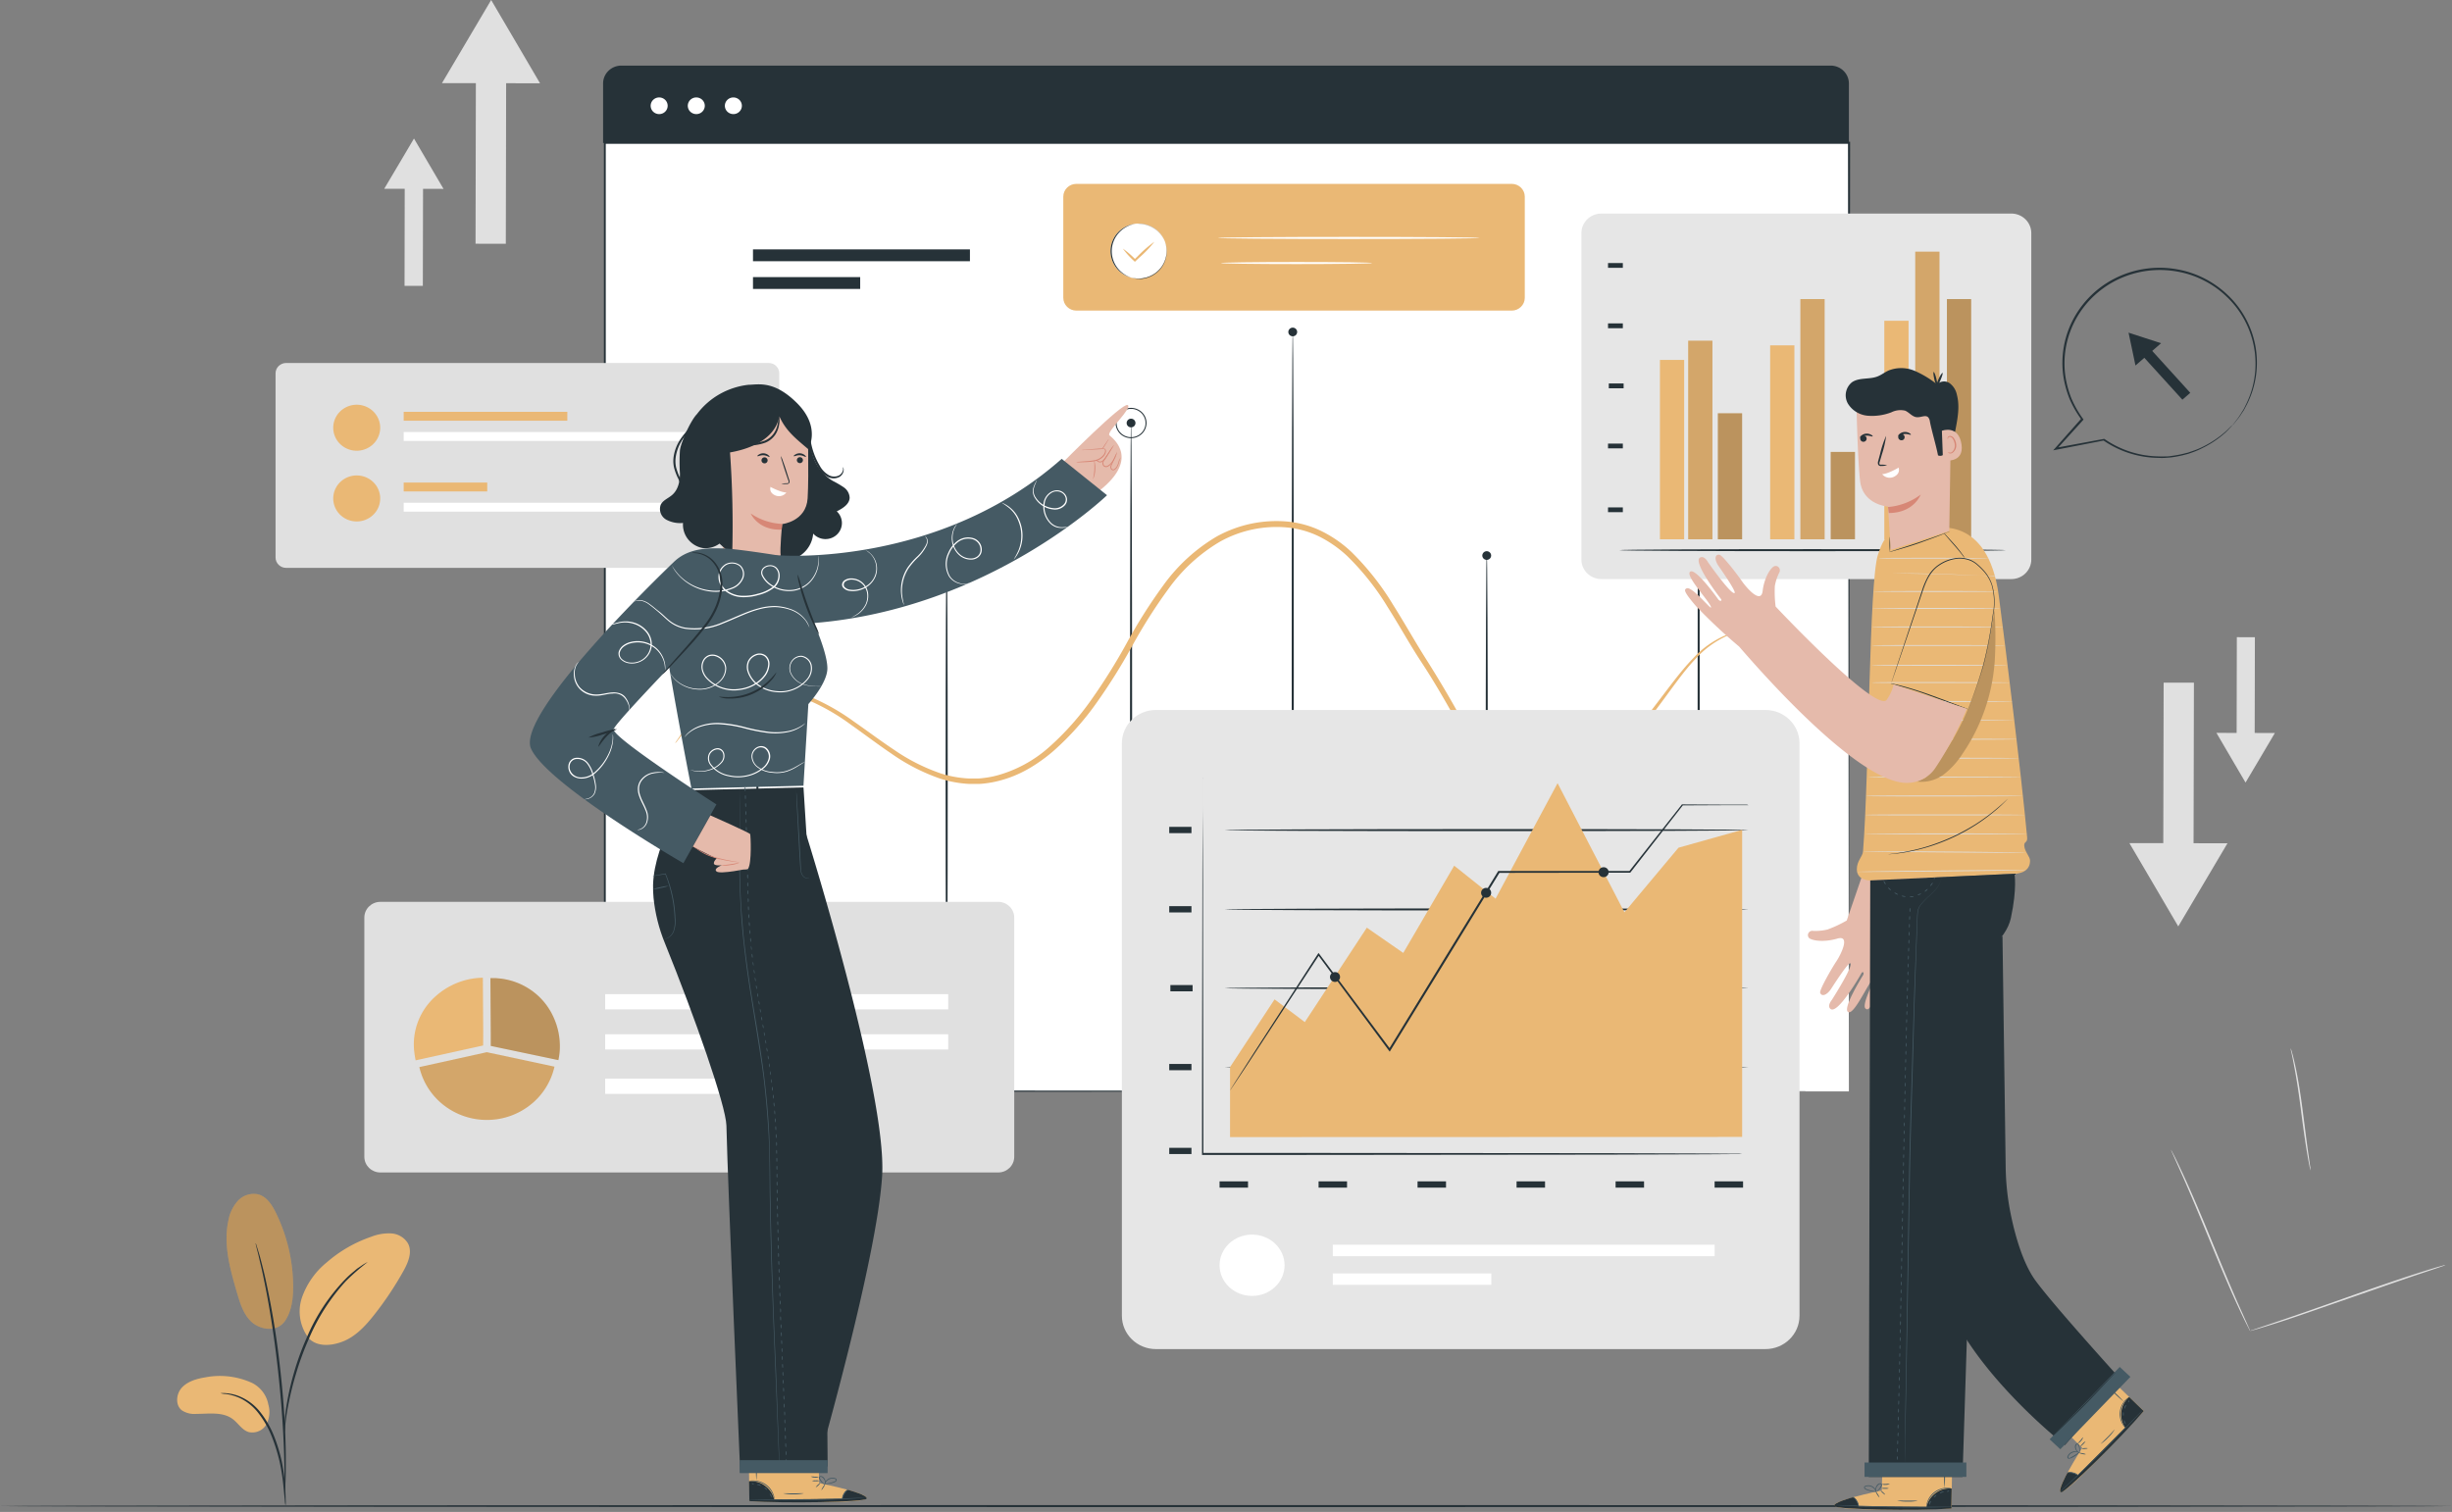 <svg xmlns="http://www.w3.org/2000/svg" width="441" height="272" fill="none"><rect width="100%" height="100%" fill="#808080" stroke="none"/><path fill="#E0E0E0" d="m382.979 151.676 4.397 7.491 4.39 7.491 4.427-7.477 4.427-7.476-6.101-.007.065-28.886-5.446-.007-.065 28.878-6.094-.007zm15.653-19.832 2.614 4.466 2.621 4.473 2.643-4.459 2.635-4.458-3.633-.007.037-17.222-3.248-.007-.036 17.221-3.633-.007zM97.126 14.982l-4.39-7.491L88.338 0l-4.42 7.476-4.426 7.477 6.094.007-.058 28.886 5.446.007.058-28.879 6.094.008zM79.77 33.981l-2.658-4.53-2.657-4.53-2.672 4.523-2.68 4.516 3.685.007-.03 17.457 3.291.007.037-17.457 3.684.007zm335.798 176.572a4.685 4.685 0 0 1-.211-.849 63.979 63.979 0 0 1-.429-2.354c-.342-1.99-.728-4.751-1.114-7.797-.386-3.047-.823-5.8-1.209-7.777a70.265 70.265 0 0 0-.466-2.34 4.362 4.362 0 0 1-.153-.863c.107.275.195.556.262.842.161.542.35 1.334.568 2.319.437 1.976.896 4.729 1.296 7.783.401 3.053.728 5.75 1.02 7.804.138.956.247 1.748.335 2.362.06.286.094.578.101.87zm-10.862 28.908a1.732 1.732 0 0 1-.182-.314l-.474-.928c-.407-.799-.968-1.976-1.645-3.438-1.354-2.925-3.094-7.02-4.958-11.565-1.864-4.544-3.575-8.646-4.878-11.585l-1.551-3.482c-.175-.385-.313-.713-.423-.948a1.933 1.933 0 0 1-.131-.336s.073.1.19.314l.473.92c.408.807.968 1.984 1.645 3.446 1.355 2.925 3.095 7.02 4.959 11.564 1.864 4.545 3.575 8.64 4.87 11.586l1.559 3.481c.167.386.313.714.422.942.051.111.092.225.124.343zm35.1-11.864a1.995 1.995 0 0 1-.349.142l-1.02.35-3.764 1.263c-3.182 1.077-7.55 2.611-12.377 4.28-4.828 1.669-9.211 3.218-12.378 4.238-1.594.513-2.912.913-3.793 1.177l-1.041.292c-.121.04-.245.068-.372.086a1.64 1.64 0 0 1 .35-.143l1.026-.349 3.765-1.27c3.174-1.07 7.55-2.604 12.377-4.316 4.827-1.712 9.21-3.211 12.378-4.231 1.601-.513 2.912-.913 3.8-1.177l1.041-.292c.116-.034.236-.051.357-.05z"/><path fill="#263238" d="M441 270.943c0 .1-98.728.186-220.493.186C98.743 271.129 0 271.043 0 270.943s98.706-.185 220.507-.185 220.493.078 220.493.185z"/><path fill="#EAB875" d="M45.359 248.801a13.887 13.887 0 0 0-8.46-1.013c-1.53.249-3.131.713-4.172 1.826s-1.245 3.118-.044 4.088a4.062 4.062 0 0 0 2.628.656c2.243 0 4.718-.414 6.51.906 1.019.749 1.696 1.998 2.912 2.369.61.134 1.248.073 1.82-.175a2.89 2.89 0 0 0 1.354-1.202 4.784 4.784 0 0 0 .357-3.567 5.394 5.394 0 0 0-.99-2.276 5.528 5.528 0 0 0-1.915-1.612zm5.896-11.152c-1.572 2.205-4.63 1.47-6.05.129-1.42-1.342-2.017-3.289-2.563-5.151-1.245-4.245-2.505-8.697-1.573-13.013a7.117 7.117 0 0 1 1.697-3.567 3.842 3.842 0 0 1 1.657-1.074 3.892 3.892 0 0 1 1.983-.117c1.537.392 2.498 1.876 3.19 3.282a30.459 30.459 0 0 1 3.13 13.319c0 2.14-.255 4.394-1.456 6.164"/><path fill="#000" d="M51.255 237.649c-1.572 2.205-4.63 1.47-6.05.129-1.42-1.342-2.017-3.289-2.563-5.151-1.245-4.245-2.505-8.697-1.573-13.013a7.117 7.117 0 0 1 1.697-3.567 3.842 3.842 0 0 1 1.657-1.074 3.892 3.892 0 0 1 1.983-.117c1.537.392 2.498 1.876 3.19 3.282a30.459 30.459 0 0 1 3.13 13.319c0 2.14-.255 4.394-1.456 6.164" opacity=".2"/><path fill="#EAB875" d="M55.574 240.81a7.934 7.934 0 0 1-1.566-3.535 7.865 7.865 0 0 1 .299-3.842 14.186 14.186 0 0 1 4.456-6.328 24.096 24.096 0 0 1 8.009-4.615 8.592 8.592 0 0 1 3.589-.599 3.814 3.814 0 0 1 1.728.527 3.74 3.74 0 0 1 1.279 1.256c.845 1.57.036 3.474-.837 5.03a58.737 58.737 0 0 1-5.243 7.847c-1.565 1.983-3.37 3.945-5.759 4.837-2.388.892-4.885.792-6.152-.835"/><path fill="#263238" d="M51.358 270.859a4.795 4.795 0 0 1-.138-.999c-.073-.713-.16-1.64-.27-2.732a37.067 37.067 0 0 0-.626-4.002 31.11 31.11 0 0 0-1.456-4.723 17.136 17.136 0 0 0-2.468-4.28 9.228 9.228 0 0 0-3.11-2.54 9.103 9.103 0 0 0-2.628-.799 4.867 4.867 0 0 1-1.012-.143c.344-.038.69-.038 1.034 0a7.969 7.969 0 0 1 2.73.714 9.154 9.154 0 0 1 3.291 2.554 17.014 17.014 0 0 1 2.549 4.366 29.022 29.022 0 0 1 1.456 4.801 32.83 32.83 0 0 1 .539 4.059c.094 1.156.123 2.098.138 2.747.026.326.016.653-.029.977z"/><path fill="#263238" d="M51.17 268.761a2.105 2.105 0 0 1 0-.464v-1.327c0-1.156 0-2.818-.059-4.88-.109-4.116-.465-9.802-1.164-16.044-.7-6.242-1.639-11.871-2.49-15.909a68.862 68.862 0 0 0-.598-2.718c-.196-.799-.334-1.484-.48-2.04a46.07 46.07 0 0 1-.32-1.292 1.925 1.925 0 0 1-.08-.456c.07.138.124.284.16.435l.393 1.27c.175.556.357 1.234.56 2.033.204.799.437 1.698.656 2.711a148.442 148.442 0 0 1 2.614 15.916c.728 6.264 1.019 11.964 1.04 16.087 0 2.069 0 3.739-.072 4.887 0 .542-.058.977-.08 1.327a1.8 1.8 0 0 1-.08.464z"/><path fill="#263238" d="M51.139 257.775a8.825 8.825 0 0 1 0-1.391c.05-.885.175-2.176.43-3.753.31-1.845.725-3.672 1.244-5.472a47.616 47.616 0 0 1 2.338-6.477 34.214 34.214 0 0 1 6.865-10.466 16.41 16.41 0 0 1 1.61-1.477c.247-.2.465-.406.691-.571l.626-.42c.378-.27.777-.509 1.194-.714a42.68 42.68 0 0 0-3.91 3.417 36.29 36.29 0 0 0-6.69 10.43 51.677 51.677 0 0 0-2.345 6.421c-.612 2.012-1.02 3.859-1.332 5.422-.313 1.562-.46 2.853-.561 3.717-.017.448-.07.894-.16 1.334z"/><path fill="#fff" d="M332.53 25.72H108.739v170.624H332.53V25.72z"/><path fill="#263238" d="M332.528 196.346c0-1.277-.065-67.631-.16-170.625l.16.15H108.759l.19-.185V196.31l-.168-.171 223.791.171-223.791.164h-.167V25.5h224.133v.157c-.124 103.058-.219 169.412-.219 170.689z"/><path fill="#263238" d="M170.261 182.012c-.11 0-.19-18.549-.19-41.421 0-22.871.08-41.427.19-41.427.109 0 .189 18.549.189 41.427 0 22.879-.073 41.421-.189 41.421zm97.136 0c-.109 0-.189-18.549-.189-41.421 0-22.871.08-41.427.189-41.427s.189 18.549.189 41.427c0 22.879-.087 41.421-.189 41.421zm-63.971-.001c-.102 0-.19-23.706-.19-52.948 0-29.243.088-52.963.19-52.963.102 0 .189 23.706.189 52.963 0 29.256-.08 52.948-.189 52.948zm-67.202 0c-.109 0-.189-23.706-.189-52.948 0-29.243.08-52.963.189-52.963s.189 23.706.189 52.963c0 29.256-.087 52.948-.189 52.948zm169.287 0c-.102 0-.189-23.706-.189-52.948 0-29.243.087-52.963.189-52.963.102 0 .189 23.706.189 52.963 0 29.256-.08 52.948-.189 52.948zm-73.004.002c-.109 0-.189-27.373-.189-61.138 0-33.766.08-61.153.189-61.153s.189 27.373.189 61.153c0 33.779-.087 61.138-.189 61.138z"/><path fill="#263238" d="M171.07 99.165a.76.76 0 0 1-.134.432.807.807 0 0 1-1.221.118.769.769 0 0 1 .121-1.197.805.805 0 0 1 1.002.097.769.769 0 0 1 .232.55zm32.355-22.285a.786.786 0 0 0 .794-.778.786.786 0 0 0-.794-.778.785.785 0 0 0-.793.778c0 .43.355.777.793.777z"/><path fill="#263238" d="M203.426 78.826a2.82 2.82 0 0 1-1.545-.459 2.739 2.739 0 0 1-1.025-1.223 2.68 2.68 0 0 1 .603-2.97 2.81 2.81 0 0 1 1.424-.746 2.835 2.835 0 0 1 1.607.155c.508.207.943.556 1.248 1.004.306.448.469.975.469 1.514a2.702 2.702 0 0 1-.817 1.925 2.816 2.816 0 0 1-1.964.8zm0-5.272c-.514 0-1.017.15-1.444.43-.428.28-.761.677-.958 1.142a2.507 2.507 0 0 0 .564 2.776c.363.356.827.599 1.331.697a2.646 2.646 0 0 0 1.501-.145 2.592 2.592 0 0 0 1.167-.938c.286-.419.438-.911.438-1.415a2.528 2.528 0 0 0-.763-1.799 2.634 2.634 0 0 0-1.836-.748zm29.079-13.055a.786.786 0 0 0 .794-.778.786.786 0 0 0-.794-.778.786.786 0 0 0-.794.778c0 .43.356.778.794.778zm34.889 40.22a.785.785 0 0 0 .793-.777.785.785 0 0 0-.793-.778.786.786 0 0 0-.794.778c0 .429.355.777.794.777zm38.138-23.839a.786.786 0 0 0 .794-.778.786.786 0 0 0-.794-.778.785.785 0 0 0-.793.778c0 .43.355.777.793.777zm-168.522-.003a.764.764 0 0 1-.135.433.789.789 0 0 1-.357.286.81.81 0 0 1-.866-.172.763.763 0 0 1-.167-.85.782.782 0 0 1 .295-.347.808.808 0 0 1 .746-.068.784.784 0 0 1 .426.421.758.758 0 0 1 .058.297z"/><path fill="#EAB875" d="M313.024 113.583c-.2.089-.41.156-.626.199-.613.162-1.214.364-1.798.607a17.31 17.31 0 0 0-5.781 4.28c-2.184 2.297-4.332 5.493-7.048 9.089a44.723 44.723 0 0 1-4.791 5.45 27.005 27.005 0 0 1-3.109 2.519 22.007 22.007 0 0 1-3.749 2.004 21.505 21.505 0 0 1-8.97 1.477 24.056 24.056 0 0 1-4.828-.592 12.693 12.693 0 0 1-4.674-2.012 14.833 14.833 0 0 1-3.64-3.731c-1.005-1.427-1.908-2.939-2.782-4.473-1.747-3.089-3.553-6.199-5.613-9.324-2.061-3.125-3.895-6.492-5.985-9.774a46.72 46.72 0 0 0-7.332-9.274 21.496 21.496 0 0 0-4.922-3.453 16.638 16.638 0 0 0-5.824-1.676 20.874 20.874 0 0 0-12.123 2.54 30.343 30.343 0 0 0-9.232 8.439 93.034 93.034 0 0 0-6.604 10.394 104.763 104.763 0 0 1-6.392 10.195 49.976 49.976 0 0 1-7.74 8.639 27.186 27.186 0 0 1-2.242 1.755 25.803 25.803 0 0 1-2.381 1.52 21.015 21.015 0 0 1-5.155 2.083c-.884.23-1.784.395-2.694.492-.449.056-.901.08-1.354.071h-1.347a20.853 20.853 0 0 1-5.162-.941 35.222 35.222 0 0 1-8.737-4.466c-2.592-1.748-4.958-3.567-7.281-5.194a38.482 38.482 0 0 0-6.909-4.102 23.477 23.477 0 0 0-6.881-1.919 17.357 17.357 0 0 0-6.181.392c-.456.112-.903.252-1.34.421-.43.128-.849.291-1.252.485-.757.341-1.487.737-2.184 1.185a23.801 23.801 0 0 0-3.284 2.575l-1.143 1.227c-.33.328-.637.679-.918 1.049l-1.157 1.491a3.29 3.29 0 0 1-.43.492c.088-.198.2-.385.335-.556l1.07-1.563c.269-.382.563-.747.881-1.091l1.122-1.277a22.419 22.419 0 0 1 3.283-2.711 16.532 16.532 0 0 1 2.185-1.256 8.033 8.033 0 0 1 1.274-.521c.447-.185.907-.34 1.376-.463a17.746 17.746 0 0 1 6.392-.5c2.456.262 4.853.9 7.106 1.891a39.384 39.384 0 0 1 7.092 4.109c2.344 1.627 4.725 3.417 7.281 5.122a34.412 34.412 0 0 0 8.518 4.281c1.596.493 3.251.783 4.922.863h1.274c.426.006.852-.02 1.274-.079a17.215 17.215 0 0 0 2.549-.478 23.31 23.31 0 0 0 9.378-5.136 49.192 49.192 0 0 0 7.542-8.482 105.673 105.673 0 0 0 6.313-10.095 92.972 92.972 0 0 1 6.662-10.523 31.558 31.558 0 0 1 9.581-8.746 22.532 22.532 0 0 1 6.233-2.311 22.326 22.326 0 0 1 6.553-.364c2.177.212 4.293.825 6.239 1.805a22.07 22.07 0 0 1 5.177 3.638 48.24 48.24 0 0 1 7.492 9.495c2.097 3.318 3.961 6.664 5.948 9.795a196.52 196.52 0 0 1 5.599 9.389c1.719 3.075 3.444 6.085 6.109 7.933a11.78 11.78 0 0 0 4.368 1.897c1.522.351 3.076.552 4.638.6 2.944.166 5.89-.294 8.635-1.349a21.334 21.334 0 0 0 3.641-1.897 26.244 26.244 0 0 0 3.043-2.412 43.628 43.628 0 0 0 4.784-5.314c2.752-3.567 4.987-6.721 7.237-9.004a16.75 16.75 0 0 1 6.014-4.209 9.839 9.839 0 0 1 1.856-.506 3.44 3.44 0 0 1 .619-.114z"/><path fill="#263238" d="M174.446 44.868h-39.018v2.126h39.018v-2.126zm-19.738 4.98h-19.28v2.126h19.28v-2.126zm-42.956-38.046h217.493a3.32 3.32 0 0 1 2.322.942c.616.604.962 1.422.962 2.275V25.72H108.468v-10.7c0-.854.346-1.672.962-2.276a3.319 3.319 0 0 1 2.322-.942z"/><path fill="#fff" d="M120.081 19.028c0 .297-.089.586-.257.833a1.524 1.524 0 0 1-.686.552 1.56 1.56 0 0 1-1.667-.325 1.488 1.488 0 0 1-.418-.767 1.468 1.468 0 0 1 .087-.866 1.51 1.51 0 0 1 .563-.672 1.55 1.55 0 0 1 1.931.186c.286.281.447.662.447 1.06zm6.678 0c0 .297-.09.586-.258.833a1.519 1.519 0 0 1-.686.552 1.557 1.557 0 0 1-1.666-.325 1.488 1.488 0 0 1-.418-.767 1.468 1.468 0 0 1 .087-.866c.115-.274.311-.508.563-.672a1.55 1.55 0 0 1 1.93.186c.287.281.448.662.448 1.06zm6.669 0c0 .297-.09.586-.258.833a1.524 1.524 0 0 1-.686.552 1.56 1.56 0 0 1-1.667-.325 1.495 1.495 0 0 1-.418-.767 1.468 1.468 0 0 1 .087-.866 1.51 1.51 0 0 1 .563-.672 1.553 1.553 0 0 1 1.931.186c.286.281.448.662.448 1.06z"/><path fill="#E0E0E0" d="M138.246 65.3h-86.78c-1.053 0-1.907.837-1.907 1.869v33.123c0 1.033.854 1.869 1.907 1.869h86.78c1.054 0 1.908-.836 1.908-1.869V67.169c0-1.032-.854-1.87-1.908-1.87z"/><path fill="#EAB875" d="M68.38 76.95c0 .818-.248 1.618-.712 2.298a4.205 4.205 0 0 1-1.896 1.524 4.304 4.304 0 0 1-2.44.235 4.25 4.25 0 0 1-2.162-1.132 4.114 4.114 0 0 1-1.155-2.118 4.06 4.06 0 0 1 .24-2.391c.32-.756.86-1.403 1.555-1.857a4.285 4.285 0 0 1 3.962-.383 4.23 4.23 0 0 1 1.37.897c.393.385.704.84.916 1.343.212.502.321 1.04.321 1.583zm33.654-2.862h-29.43v1.598h29.43v-1.598z"/><path fill="#fff" d="M129.846 77.727H72.604v1.598h57.242v-1.598z"/><path fill="#EAB875" d="M68.38 89.67a4.08 4.08 0 0 1-.712 2.3 4.206 4.206 0 0 1-1.896 1.524 4.304 4.304 0 0 1-2.44.235 4.252 4.252 0 0 1-2.162-1.132 4.114 4.114 0 0 1-1.155-2.119 4.06 4.06 0 0 1 .24-2.39c.32-.757.86-1.403 1.555-1.857a4.285 4.285 0 0 1 2.346-.698c.555 0 1.105.106 1.618.313.512.208.978.513 1.37.897a4.077 4.077 0 0 1 1.236 2.928zm19.252-2.854H72.604v1.598h15.028v-1.598z"/><path fill="#fff" d="M129.846 90.447H72.604v1.598h57.242v-1.598z"/><path fill="#E0E0E0" d="M179.531 162.244H68.411c-1.593 0-2.884 1.265-2.884 2.825v43.033c0 1.56 1.291 2.825 2.884 2.825h111.12c1.592 0 2.883-1.265 2.883-2.825v-43.033c0-1.56-1.291-2.825-2.883-2.825z"/><path fill="#EAB875" d="m86.91 185.765-.066-9.873a13.026 13.026 0 0 0-8.322 3.181 11.667 11.667 0 0 0-3.303 4.623 11.443 11.443 0 0 0-.702 5.6c.051.471.131.949.233 1.427a.065.065 0 0 1 0 .036l12.145-2.675.014-2.319zm12.517-3.04a11.783 11.783 0 0 0-3.981-4.647 12.125 12.125 0 0 0-5.82-2.074l-.385-.035H88.2l.065 9.873v2.319l12.159 2.554a11.2 11.2 0 0 0 .27-2.561 12.557 12.557 0 0 0-1.267-5.429z"/><path fill="#000" d="M99.428 182.726a11.783 11.783 0 0 0-3.981-4.647 12.124 12.124 0 0 0-5.82-2.074l-.385-.035H88.2l.065 9.873v2.319l12.159 2.554a11.2 11.2 0 0 0 .27-2.561 12.556 12.556 0 0 0-1.267-5.429z" opacity=".2"/><path fill="#EAB875" d="m87.558 189.289-12.138 2.682a12.17 12.17 0 0 0 4.388 6.85 12.613 12.613 0 0 0 7.796 2.655 12.61 12.61 0 0 0 7.778-2.705 12.169 12.169 0 0 0 4.342-6.878l-12.145-2.597"/><path fill="#000" d="m87.558 189.288-12.137 2.682a12.17 12.17 0 0 0 4.388 6.85 12.613 12.613 0 0 0 7.796 2.655 12.61 12.61 0 0 0 7.778-2.705 12.165 12.165 0 0 0 4.341-6.878l-12.144-2.597" opacity=".1"/><path fill="#fff" d="M170.537 178.846h-61.69v2.739h61.69v-2.739zm0 7.218h-61.69v2.74h61.69v-2.74zm-28.344 7.984h-33.346v2.739h33.346v-2.739z"/><path fill="#E6E6E6" d="M317.525 127.723H207.897c-3.382 0-6.123 2.686-6.123 5.999v102.98c0 3.314 2.741 6 6.123 6h109.628c3.381 0 6.123-2.686 6.123-6v-102.98c0-3.313-2.742-5.999-6.123-5.999z"/><path fill="#263238" d="M214.288 206.489h-3.997v1.127h3.997v-1.127zm10.172 6.043h-5.118v1.127h5.118v-1.127zm17.809 0h-5.119v1.127h5.119v-1.127zm17.802 0h-5.119v1.127h5.119v-1.127zm17.809 0h-5.119v1.127h5.119v-1.127zm17.808 0h-5.118v1.127h5.118v-1.127zm17.809 0h-5.118v1.127h5.118v-1.127zm-99.209-21.124h-3.997v1.127h3.997v-1.127zm0-28.393h-3.997v1.127h3.997v-1.127zm0-14.261h-3.997v1.127h3.997v-1.127zm.205 28.458h-3.997v1.127h3.997v-1.127zm98.858 30.411h-1.689l-4.842.036-17.801.057-58.728.057h-14.103v-.178c0-19.262.051-36.177.066-48.312 0-6.057.044-10.908.058-14.268v-4.837a3.12 3.12 0 0 1 0-.335c.007.111.007.223 0 .335v4.837c0 3.36.037 8.211.058 14.268 0 12.128.037 29.071.066 48.312l-.189-.186h13.913l58.728.05 17.801.057 4.842.036h1.26l.56.071z"/><path fill="#263238" d="M314.472 177.775c0 .107-21.115.186-47.107.186-25.993 0-47.122-.079-47.122-.186s21.115-.185 47.122-.185 47.107.085 47.107.185zm0-14.168c0 .1-21.115.186-47.107.186-25.993 0-47.122-.086-47.122-.186s21.115-.185 47.122-.185 47.107.057 47.107.185zm0-14.269c0 .1-21.115.185-47.107.185-25.993 0-47.122-.085-47.122-.185 0-.1 21.115-.186 47.122-.186s47.107.057 47.107.186zm0 42.635c0 .099-21.115.185-47.107.185-25.993 0-47.122-.086-47.122-.185 0-.1 21.115-.186 47.122-.186s47.107.086 47.107.186z"/><path fill="#EAB875" d="M221.227 204.563v-12.592l8.009-12.185 5.439 4.088 11.154-16.986 6.553 4.544 9.159-15.694 7.441 5.935 11.154-20.781 12.021 23.228 9.727-11.621 11.446-3.211v55.246l-92.103.029z"/><path fill="#263238" d="M314.474 144.845h-3.117l-8.78.042h.08l-9.407 12.05-.051.057h-.073l-23.561.035.161-.085-9.91 16.18-9.727 15.837-.138.229-.168-.214-12.756-17.201h.255l-11.649 17.778c-1.391 2.141-2.49 3.767-3.247 4.909-.364.556-.656.977-.859 1.284a5.307 5.307 0 0 1-.306.428s.087-.157.269-.45c.182-.292.466-.749.823-1.312l3.174-4.958 11.533-17.835.117-.186.138.178c3.815 5.116 8.133 10.908 12.807 17.165h-.306l9.713-15.845 9.924-16.151.051-.086h23.662l-.116.057 9.465-11.999v-.043h.058l8.781.05h2.919l.241.086z"/><path fill="#263238" d="M241.01 175.734a.867.867 0 0 1-.138.499.909.909 0 0 1-.923.401.911.911 0 0 1-.469-.235.879.879 0 0 1-.21-.968.89.89 0 0 1 .332-.401.916.916 0 0 1 .505-.152.887.887 0 0 1 .832.523.85.85 0 0 1 .071.333zm27.178-15.145a.875.875 0 0 1-.536.837.923.923 0 0 1-.994-.173.873.873 0 0 1 .123-1.369.912.912 0 0 1 .505-.151.905.905 0 0 1 .632.244.868.868 0 0 1 .27.612zm21.131-3.716a.875.875 0 0 1-.135.505.923.923 0 0 1-1.407.171.877.877 0 0 1-.209-.978.893.893 0 0 1 .337-.405.927.927 0 0 1 .512-.149.89.89 0 0 1 .829.524.83.83 0 0 1 .073.332z"/><path fill="#fff" d="M225.188 233.135c3.229 0 5.847-2.469 5.847-5.515s-2.618-5.515-5.847-5.515c-3.229 0-5.846 2.469-5.846 5.515s2.617 5.515 5.846 5.515zm83.191-9.209h-68.673v2.062h68.673v-2.062zm-40.161 5.157h-28.512v2.062h28.512v-2.062z"/><path fill="#E6E6E6" d="M361.739 38.417h-73.725c-1.987 0-3.597 1.578-3.597 3.524v58.713c0 1.947 1.61 3.524 3.597 3.524h73.725c1.987 0 3.597-1.577 3.597-3.524V41.941c0-1.946-1.61-3.524-3.597-3.524z"/><path fill="#EAB875" d="M302.904 64.751h-4.362v32.267h4.362V64.751zm19.824-2.618h-4.361v34.885h4.361V62.133zm20.533-4.431h-4.362v39.316h4.362V57.702zm-9.64 23.598h-4.361v15.71h4.361V81.3z"/><path fill="#000" d="M333.622 81.303h-4.361v15.709h4.361v-15.71z" opacity=".2"/><path fill="#EAB875" d="M307.986 61.29h-4.361v35.727h4.361V61.29z"/><path fill="#000" d="M307.987 61.291h-4.362v35.727h4.362V61.291z" opacity=".1"/><path fill="#EAB875" d="M328.167 53.807h-4.361v43.21h4.361v-43.21z"/><path fill="#000" d="M328.167 53.806h-4.361v43.21h4.361v-43.21z" opacity=".1"/><path fill="#EAB875" d="M354.518 53.807h-4.361v43.21h4.361v-43.21z"/><path fill="#000" d="M354.518 53.806h-4.361v43.21h4.361v-43.21z" opacity=".2"/><path fill="#EAB875" d="M348.824 45.275h-4.361V97.02h4.361V45.275z"/><path fill="#000" d="M348.824 45.275h-4.361V97.02h4.361V45.275z" opacity=".1"/><path fill="#EAB875" d="M313.322 74.346h-4.361v22.672h4.361V74.346z"/><path fill="#000" d="M313.323 74.347h-4.361v22.672h4.361V74.347z" opacity=".2"/><path fill="#263238" d="M360.757 98.974c0 .107-15.566.185-34.759.185-19.192 0-34.766-.078-34.766-.185s15.56-.186 34.766-.186c19.207 0 34.759.086 34.759.186zm-68.885-7.699h-2.664v.864h2.664v-.864zm0-11.478h-2.664v.863h2.664v-.863zm0-21.617h-2.664v.863h2.664v-.863zm0-10.858h-2.664v.863h2.664v-.863zm.14 21.665h-2.665v.864h2.665v-.864z"/><path fill="#EAB875" d="M271.887 33.077h-78.298c-1.299 0-2.352 1.032-2.352 2.304v18.192c0 1.273 1.053 2.304 2.352 2.304h78.298c1.298 0 2.351-1.031 2.351-2.304V35.381c0-1.272-1.053-2.304-2.351-2.304z"/><path fill="#fff" d="M208.734 48.278a5.07 5.07 0 0 1-2.425 1.626 5.162 5.162 0 0 1-2.938.031 5.067 5.067 0 0 1-2.46-1.573 4.873 4.873 0 0 1-.612-5.477 5.007 5.007 0 0 1 2.054-2.057 5.148 5.148 0 0 1 5.602.48 4.97 4.97 0 0 1 1.848 3.329 4.93 4.93 0 0 1-1.069 3.641z"/><path fill="#263238" d="M204.78 50.175a5.147 5.147 0 0 1-3.333-1.454 4.948 4.948 0 0 1-1.487-3.264 4.926 4.926 0 0 1 1.12-3.401 5.12 5.12 0 0 1 3.154-1.797c.186-.01.373-.01.56 0 .952.009 1.883.28 2.686.78a5.02 5.02 0 0 1 1.859 2.055 4.9 4.9 0 0 1 .47 2.707 4.944 4.944 0 0 1-1.061 2.54 5.016 5.016 0 0 1-1.516 1.253 5.107 5.107 0 0 1-1.892.581 5.23 5.23 0 0 1-.56 0zm0-9.91a5.048 5.048 0 0 0-.561 0 5.103 5.103 0 0 0-2.294.837 4.964 4.964 0 0 0-1.621 1.796 4.85 4.85 0 0 0 .056 4.652c.398.711.97 1.315 1.664 1.758a5.133 5.133 0 0 0 4.73.404 5.03 5.03 0 0 0 1.95-1.449c.594-.725.967-1.6 1.075-2.524a4.846 4.846 0 0 0-.461-2.698 4.978 4.978 0 0 0-1.857-2.043 5.114 5.114 0 0 0-2.681-.76v.028z"/><path fill="#EAB875" d="M207.628 43.49a20.518 20.518 0 0 1-2.723 2.854l-.662.628-.139.128-.123-.128a14.557 14.557 0 0 1-2.032-2.248 14.715 14.715 0 0 1 2.294 1.99h-.262l.662-.641a21.72 21.72 0 0 1 2.985-2.583z"/><path fill="#fff" d="M266.136 42.807c0 .1-10.55.185-23.561.185-13.01 0-23.568-.085-23.568-.185 0-.1 10.55-.186 23.568-.186 13.019 0 23.561.079 23.561.186zm-19.331 4.514c0 .1-6.094.186-13.622.186s-13.622-.086-13.622-.186 6.101-.185 13.622-.185 13.622.071 13.622.185z"/><path fill="#263238" d="M401.539 76.455s-.095.121-.306.343c-.211.22-.502.556-.925.963a17.782 17.782 0 0 1-4.223 2.853c-.525.272-1.067.51-1.623.714l-.896.314-.961.25c-.684.165-1.377.294-2.075.385-.364.042-.728.057-1.114.092a8.95 8.95 0 0 1-1.158 0 17.717 17.717 0 0 1-9.952-3.132h.123l-8.671 1.684-.488.093.328-.364 4.761-5.38v.222a18.992 18.992 0 0 1-2.133-3.717 18.29 18.29 0 0 1-1.15-4.28 16.804 16.804 0 0 1 1.31-9.046 17.267 17.267 0 0 1 7.831-8.283 17.791 17.791 0 0 1 11.391-1.705A17.514 17.514 0 0 1 400.585 53a16.842 16.842 0 0 1 5.059 9.267 16.63 16.63 0 0 1-1.492 10.408c-.167.328-.334.642-.487.935-.153.292-.35.535-.503.777a9.043 9.043 0 0 1-.852 1.184l-.575.714c-.062.081-.13.157-.204.228a1.16 1.16 0 0 1 .175-.25l.546-.713a9.63 9.63 0 0 0 .816-1.198c.145-.243.327-.493.487-.785.161-.293.299-.606.466-.935a16.514 16.514 0 0 0 .889-12.128 16.609 16.609 0 0 0-4.544-7.233 16.723 16.723 0 0 0-3.946-2.79 16.707 16.707 0 0 0-4.871-1.634 17.492 17.492 0 0 0-7.977.422 17.236 17.236 0 0 0-6.918 3.917 16.779 16.779 0 0 0-4.356 6.562 16.483 16.483 0 0 0-.851 7.784 17.96 17.96 0 0 0 1.121 4.187 18.594 18.594 0 0 0 2.083 3.646l.08.114-.088.107-4.776 5.265-.16-.278 8.664-1.606h.117a17.559 17.559 0 0 0 9.778 3.14c.378.024.757.024 1.135 0 .379 0 .729 0 1.107-.08a19.3 19.3 0 0 0 2.046-.363l.954-.235.888-.307a12.707 12.707 0 0 0 1.609-.656 18.175 18.175 0 0 0 4.238-2.797c.437-.393.728-.714.961-.928.233-.213.335-.285.335-.285z"/><path fill="#263238" d="m388.673 61.745-2.92-.948-2.927-.95.626 2.954.619 2.954 1.595-1.384 6.844 7.533 1.419-1.234-6.844-7.54 1.588-1.385z"/><path fill="#EAB875" d="m374.497 260.47-4.711-4.637 8.81-8.711 6.968 6.72-.51.571c-2.293 2.54-11.853 12.734-13.972 13.854-2.373 1.256 3.415-7.797 3.415-7.797z"/><path fill="#263238" d="M382.301 256.932a4.215 4.215 0 0 1-.771-2.954 4.097 4.097 0 0 1 1.412-2.661l2.49 2.412-3.131 3.203z"/><path fill="#263238" d="M371.804 265.021s-1.864 3.332-1.1 3.432c.765.1 10.819-9.845 14.86-14.611l-.211-.178-11.649 11.7s-1.369-.828-1.9-.343z"/><path fill="#455A64" d="M385.483 253.493a1.29 1.29 0 0 1-.131.164c-.123.136-.262.286-.407.457l-1.537 1.648a221.756 221.756 0 0 1-10.557 10.465l-1.638 1.534-.466.407a1.028 1.028 0 0 1-.167.135l.145-.157.444-.428 1.639-1.548a349.034 349.034 0 0 0 10.557-10.465l1.565-1.62.43-.435a.812.812 0 0 1 .123-.157z"/><path fill="#455A64" d="M373.863 265.492a4.936 4.936 0 0 0-1.071-.449 5.821 5.821 0 0 0-1.165-.065 1.759 1.759 0 0 1 1.202-.085 1.68 1.68 0 0 1 1.034.599zm1.268-3.859c-.208.026-.42.007-.619-.057a1.504 1.504 0 0 1-.583-.2c0-.043.284 0 .619.057s.597.157.583.2zm.335-1.077c0 .043-.233.086-.517.107a1.104 1.104 0 0 1-.532-.043c0-.043.233-.093.517-.107.284-.014.532 0 .532.043zm-.388-1.263c0 .036-.153.264-.4.514-.248.249-.481.442-.51.413-.029-.028.146-.264.401-.513.138-.172.311-.313.509-.414zm-.435-.721a1.252 1.252 0 0 1-.364.65 1.295 1.295 0 0 1-.605.456c0-.035.226-.249.488-.549.262-.3.437-.578.481-.557z"/><path fill="#455A64" d="M374.06 261.176a2.503 2.503 0 0 1-.568.557 4.752 4.752 0 0 1-.728.464 2.035 2.035 0 0 1-.488.199.444.444 0 0 1-.313 0 .314.314 0 0 1-.145-.306c.105-.322.322-.596.614-.775.292-.179.639-.251.98-.203.199.026.389.092.561.193.124.071.175.128.167.135a2.012 2.012 0 0 0-.728-.221 1.485 1.485 0 0 0-.801.171 1.253 1.253 0 0 0-.626.714c0 .15.117.221.277.178.144-.062.28-.138.408-.228.251-.128.494-.271.728-.428.429-.285.64-.471.662-.45z"/><path fill="#455A64" d="M373.944 261.34s-.233-.043-.466-.321a1.292 1.292 0 0 1-.262-.556.772.772 0 0 1 .182-.714.325.325 0 0 1 .437.086.86.86 0 0 1 .16.342c.052.196.079.397.08.599.011.186-.021.371-.095.543v-.543a2.572 2.572 0 0 0-.109-.563c-.044-.193-.204-.457-.371-.343a.7.7 0 0 0-.131.607c.03.184.102.36.211.513.11.128.231.245.364.35zm8.919-9.987s-.277.221-.626.663a3.768 3.768 0 0 0-.452 4.081c.248.506.495.77.473.784-.021.015-.08-.05-.182-.171a3.21 3.21 0 0 1-.386-.563 3.675 3.675 0 0 1 .466-4.195c.148-.174.314-.332.496-.471a.856.856 0 0 1 .211-.128zm-4.602-2.705a21.134 21.134 0 0 1 1.901 1.698 20.693 20.693 0 0 1 1.798 1.805 22.35 22.35 0 0 1-1.9-1.698 21.427 21.427 0 0 1-1.799-1.805zm2.069 8.533a7.05 7.05 0 0 1-1.158 1.427 6.985 6.985 0 0 1-1.398 1.177s.583-.571 1.289-1.277 1.231-1.348 1.267-1.327z"/><path fill="#455A64" d="M382.045 255.476c.044 0 .08.164.153.349.073.186.16.336.131.364-.029.029-.189-.093-.277-.307-.087-.214-.043-.413-.007-.406zm-.165-1.442c.044 0 .08.15.08.328 0 .179 0 .328-.073.328-.072 0-.072-.142-.08-.328-.007-.185.037-.328.073-.328zm.562-1.254s-.095.15-.182.321c-.088.171-.102.328-.146.335-.044.007-.095-.192 0-.399.095-.207.306-.314.328-.257zm.487-.849v.206c0 .1-.109.172-.145.15-.037-.021 0-.107 0-.207 0-.1.08-.171.145-.149z"/><path fill="#EAB875" d="m338.449 268.139.16-6.542 12.509.214-.131 9.581-.779.035c-3.451.122-17.583.407-19.877-.321-2.57-.806 8.118-2.967 8.118-2.967z"/><path fill="#263238" d="M346.457 271.214a4.268 4.268 0 0 1 1.646-2.59 4.26 4.26 0 0 1 2.912-.835l-.058 3.425h-4.5z"/><path fill="#263238" d="M333.214 269.373s-3.75.992-3.291 1.598c.459.606 14.737.849 21.049.421v-.278l-16.666-.143s-.364-1.555-1.092-1.598z"/><path fill="#455A64" d="M351.154 271.114h-.837l-2.272.057c-1.922.036-4.579.05-7.513 0-2.935-.05-5.585-.143-7.507-.243l-2.272-.128-.618-.05h-.212a.94.94 0 0 1 .212 0h.618l2.279.078c1.915.072 4.573.157 7.507.207 2.934.05 5.584.043 7.506.036h2.913c.067.005.133.02.196.043z"/><path fill="#455A64" d="M334.29 271.164a3.234 3.234 0 0 0-1.165-1.934c.387.144.704.424.889.785.232.337.331.746.276 1.149zm3.723-1.77s-.204-.192-.386-.478c-.182-.285-.291-.535-.255-.556.037-.022.211.193.386.478.175.285.291.528.255.556zm1.026-.512c0 .035-.226-.1-.437-.293-.211-.192-.364-.378-.335-.406.029-.029.226.1.437.299.211.2.364.371.335.4zm.663-1.121a1.618 1.618 0 0 1-.656.064 1.633 1.633 0 0 1-.655-.072c.209-.076.434-.1.655-.071.222-.023.446.004.656.079zm.202-.834a1.292 1.292 0 0 1-.728.192 1.301 1.301 0 0 1-.728-.107c.241-.035.485-.049.728-.042.241-.039.485-.053.728-.043z"/><path fill="#455A64" d="M337.613 268.318a2.676 2.676 0 0 1-.809 0 4.678 4.678 0 0 1-.851-.2 2.309 2.309 0 0 1-.488-.207.429.429 0 0 1-.19-.25.282.282 0 0 1 .124-.306c.308-.146.659-.181.99-.099.331.083.623.276.823.548.124.155.212.335.255.528a.55.55 0 0 1 0 .214 2.382 2.382 0 0 0-.357-.678 1.453 1.453 0 0 0-.677-.449 1.28 1.28 0 0 0-.961.05c-.131.092-.08.235.058.321.141.081.29.148.444.2.271.095.548.169.83.221.503.071.809.078.809.107z"/><path fill="#455A64" d="M337.402 268.353a.768.768 0 0 1-.08-.549c.027-.208.104-.406.226-.578a.797.797 0 0 1 .287-.278.82.82 0 0 1 .39-.107c.04.007.079.023.113.046a.294.294 0 0 1 .127.318.809.809 0 0 1-.138.349 2.087 2.087 0 0 1-.393.471c-.126.142-.286.25-.466.314 0 0 .167-.143.393-.385.129-.143.244-.299.342-.464.116-.171.196-.464 0-.506-.197-.043-.408.171-.532.328a1.292 1.292 0 0 0-.24.506 3.298 3.298 0 0 0-.029.535zm13.556-.593s-.357-.042-.925 0a3.946 3.946 0 0 0-2.032.779 3.824 3.824 0 0 0-1.288 1.726c-.204.52-.226.877-.255.87a.621.621 0 0 1 0-.243c.025-.225.073-.448.146-.663a3.722 3.722 0 0 1 1.299-1.808 3.85 3.85 0 0 1 2.116-.768c.227-.021.456-.021.684 0 .167.065.255.107.255.107z"/><path fill="#455A64" d="M349.75 262.625c.074.84.096 1.683.065 2.525.022.841-.007 1.682-.087 2.519a20.174 20.174 0 0 1-.065-2.519 20.87 20.87 0 0 1 .087-2.525zm-4.865 7.369a7.34 7.34 0 0 1-1.835.143 7.472 7.472 0 0 1-1.82-.172c0-.042.815 0 1.827 0 1.013 0 1.821-.014 1.828.029zm2.453.035s-.073.171-.16.35c-.087.178-.131.342-.175.342-.043 0-.065-.192 0-.406.066-.214.306-.314.335-.286zm.939-1.113s-.051.157-.182.285c-.131.129-.263.207-.292.172-.029-.036.051-.15.182-.279.131-.128.262-.207.292-.178zm1.335-.492c0 .043-.175.036-.357.1s-.32.15-.357.121c-.036-.028.08-.192.306-.263.226-.072.422.007.408.042zm.944-.227c0 .043-.058.1-.159.143-.102.043-.204.036-.218 0-.015-.036.058-.1.159-.136.102-.035.204-.042.218-.007z"/><path fill="#E5BAAB" d="M345.14 127.87a34465.135 34465.135 0 0 0-12.996 37.724 21.47 21.47 0 0 1-3.466 1.627 9.578 9.578 0 0 1-2.548.25.808.808 0 0 0-.486.043.787.787 0 0 0-.368.313.764.764 0 0 0 .075.906c.509.486 2.657.835 5.096.122 2.439-.714.626 2.896-.175 4.095-.8 1.198-3.058 5.108-2.912 5.643.262.777 1.238.449 2.01-.757.771-1.205 3.079-4.729 3.414-4.544.663.357-3.327 6.599-3.327 6.599s-.917 1.092-.218 1.627c1.274.963 5.176-5.743 5.533-6.421.248-.449.575-.1.284.371s-3.699 5.964-2.672 6.592c1.026.628 3.444-4.844 4.419-5.864 1.114-1.149-2.228 4.58-1.259 5.265.357.256.662.399 2.344-2.918a96.228 96.228 0 0 0 3.772-9.945c3.567-7.006 13.782-28.65 17.161-43.382"/><path fill="#EAB875" d="M347.601 95.118s9.931-2.81 11.89 12.078c1.223 9.324 4.019 31.854 5.096 43.439.095 1.092-.604.664-.516 1.563.094 1.048 1.041 1.897 1.041 2.646 0 2.39-2.789 2.348-2.789 2.348l-25.949 1.212s-2.41.05-2.417-2.011c0-1.563 1.041-2.255 1.114-3.232 1.107-13.926 1.085-48.611 2.687-53.377 1.521-4.566 2.497-4.666 9.843-4.666z"/><path fill="#263238" d="M349.568 95.831c.218.194.42.404.605.628.364.4.873.949 1.419 1.57a22.26 22.26 0 0 1 1.318 1.654c.179.224.337.463.474.714a5.005 5.005 0 0 1-.561-.678c-.335-.42-.801-.999-1.347-1.62a78.394 78.394 0 0 1-1.383-1.597 5.382 5.382 0 0 1-.525-.67z"/><path fill="#263238" d="M350.711 95.575a4.42 4.42 0 0 1-.415.186l-1.143.463c-.976.386-2.33.885-3.845 1.427-1.514.542-2.912.942-3.902 1.234l-1.194.336a3.728 3.728 0 0 1-.444.1c.138-.065.281-.118.429-.157l1.18-.379a169.87 169.87 0 0 0 3.88-1.27 212.95 212.95 0 0 0 3.852-1.355l1.165-.42c.138-.073.285-.129.437-.165zm-10.807.969c.107.9.107 1.81 0 2.71a12.664 12.664 0 0 1 0-2.71z"/><path fill="#E0E0E0" d="M357.634 100.424c0 .043-4.405.071-9.851.071-5.446 0-9.844 0-9.844-.071s4.405-.071 9.844-.071c5.439 0 9.851.028 9.851.071zm1.275 3.175a.993.993 0 0 1-.218 0h-.641l-2.337-.085-7.718-.236-7.718-.142h-3.196c.073-.007.146-.007.218 0h2.978c1.981 0 4.711 0 7.725.092 3.015.093 5.745.186 7.718.279l2.337.135.634.043.218-.086zm.305 2.804c0 .043-4.98.079-11.125.079s-11.132-.036-11.132-.079c0-.042 4.98-.071 11.132-.071 6.152 0 11.125.036 11.125.071zm.569 3.038c0 .043-5.162.079-11.532.079-6.371 0-11.533-.036-11.533-.079 0-.042 5.162-.071 11.533-.071 6.37 0 11.532.014 11.532.071zm.51 3.339c0 .043-5.279.072-11.795.072-6.517 0-11.795 0-11.795-.072 0-.071 5.278-.071 11.795-.071 6.516 0 11.795.029 11.795.071zm.342 3.341c0 .036-5.358.072-11.962.072s-11.955 0-11.955-.072c0-.071 5.351-.078 11.955-.078s11.962.036 11.962.078zm.384 3.573c0 .043-5.453.071-12.166.071s-12.166 0-12.166-.071c0-.072 5.446-.079 12.166-.079 6.72 0 12.166.036 12.166.079zm.438 3.097c0 .043-5.54.071-12.377.071-6.837 0-12.377 0-12.377-.071s5.533-.071 12.377-.071 12.377.028 12.377.071zm.525 3.403c0 .043-5.657.071-12.632.071s-12.632 0-12.632-.071c0-.072 5.65-.079 12.632-.079 6.982 0 12.632.036 12.632.079zm.291 3.402s-5.722.071-12.777.071c-7.056 0-12.778-.035-12.778-.071 0-.036 5.722-.078 12.778-.078 7.055 0 12.777.035 12.777.078zm.401 3.395c0 .043-5.825.079-12.974.079-7.15 0-12.982-.036-12.982-.079 0-.043 5.824-.071 12.982-.071 7.157 0 12.974.007 12.974.071zm.393 3.405c0 .042-5.897.078-13.171.078-7.273 0-13.178-.036-13.178-.078 0-.043 5.897-.072 13.178-.072 7.281 0 13.171.029 13.171.072zm.386 3.402c0 .043-6.123.071-13.673.071s-13.674 0-13.674-.071 6.116-.071 13.674-.071c7.557 0 13.673.028 13.673.071zm.37 3.403c0 .042-6.32.071-14.11.071-7.791 0-14.118 0-14.118-.071 0-.072 6.32-.079 14.118-.079 7.797 0 14.11.036 14.11.079zm.358 3.402c0 .036-6.422.071-14.344.071-7.921 0-14.35 0-14.35-.071s6.422-.079 14.35-.079c7.929 0 14.344.036 14.344.079zm.342 3.397c0 .043-6.502.079-14.518.079-8.016 0-14.518-.036-14.518-.079 0-.043 6.502-.071 14.518-.071 8.016 0 14.518.035 14.518.071zm-.197 3.402c0 .043-6.553 0-14.628-.057-8.074-.057-14.634-.157-14.634-.2 0-.042 6.553 0 14.634.057 8.082.057 14.628.157 14.628.2zm.001 3.14c0 .042-6.786.135-15.159.221-8.373.085-15.166.107-15.166.071 0-.036 6.786-.143 15.159-.221 8.373-.078 15.166-.143 15.166-.071z"/><path fill="#EAB875" d="M344.754 140.605a6.779 6.779 0 0 0 4.748-1.213 14.33 14.33 0 0 0 3.378-3.66 33.712 33.712 0 0 0 5.883-16.858c.175-3.07.156-6.149-.059-9.217a73.951 73.951 0 0 1-4.572 17.414 44.155 44.155 0 0 1-7.921 12.884"/><path fill="#000" d="M344.756 140.604a6.777 6.777 0 0 0 4.747-1.213 14.33 14.33 0 0 0 3.378-3.66 33.693 33.693 0 0 0 5.883-16.858c.176-3.07.156-6.149-.058-9.217a74 74 0 0 1-4.572 17.414 44.137 44.137 0 0 1-7.922 12.884" opacity=".2"/><path fill="#263238" d="M361.122 143.693a26.185 26.185 0 0 1-2.585 2.397 33.934 33.934 0 0 1-3.108 2.269 34.57 34.57 0 0 1-8.548 3.974 35.298 35.298 0 0 1-3.757.92c-1.168.223-2.35.371-3.539.442l.248-.043.728-.085a36.87 36.87 0 0 0 2.57-.421 35.46 35.46 0 0 0 3.735-.949 38.894 38.894 0 0 0 4.369-1.698 39.33 39.33 0 0 0 4.121-2.254 36.975 36.975 0 0 0 3.109-2.233c.851-.713 1.514-1.263 1.958-1.684l.517-.478.182-.157zm-7.12-16.095s-.058 0-.146-.035l-.415-.129-1.492-.506-4.886-1.784a58.163 58.163 0 0 0-4.944-1.598l-1.521-.421-.415-.121-.139-.05h.146l.422.093c.364.078.889.207 1.537.371 1.288.342 3.05.877 4.965 1.569s3.641 1.356 4.871 1.819l1.456.557.401.15.16.085z"/><path fill="#263238" d="M354.002 127.599s.058-.193.196-.549l.59-1.591c.502-1.377 1.23-3.375 1.929-5.907a81.458 81.458 0 0 0 1.697-9.039 11.2 11.2 0 0 0-.233-5.343 7.206 7.206 0 0 0-1.456-2.44 13.138 13.138 0 0 0-1.056-1.028 4.397 4.397 0 0 0-1.238-.813 5.065 5.065 0 0 0-2.912-.299 7.01 7.01 0 0 0-2.665 1.077c-1.638 1.027-2.395 2.811-2.956 4.416-1.114 3.281-2.119 6.242-2.971 8.739l-2.009 5.886c-.233.663-.415 1.198-.553 1.598a9.319 9.319 0 0 1-.204.549l.174-.564.525-1.605c.48-1.427 1.15-3.431 1.965-5.9.816-2.468 1.835-5.457 2.913-8.746.276-.848.637-1.668 1.077-2.447a6.142 6.142 0 0 1 1.93-2.047 7.055 7.055 0 0 1 2.723-1.099 5.182 5.182 0 0 1 2.999.3c.471.208.902.492 1.275.841.381.325.739.675 1.07 1.049a7.295 7.295 0 0 1 1.456 2.483c.518 1.761.598 3.617.233 5.414a79.503 79.503 0 0 1-1.733 9.046 75.987 75.987 0 0 1-1.973 5.9c-.517 1.377-.793 2.119-.793 2.119zm6.151 40.835.575 41.477a45.25 45.25 0 0 0 .91 8.518c.779 3.831 2.184 8.818 4.427 11.914 3.429 4.694 15.515 17.977 15.515 17.977l-10.193 11.65s-21.573-16.836-22.964-32.381c-.728-7.897 0-55.125 0-55.125l11.73-4.03z"/><path fill="#263238" d="m336.369 158.39-.263 107.31h16.856l2.963-93.363s4.878-3.154 5.737-7.177c1.165-5.444.641-7.983.641-7.983l-25.934 1.213z"/><path fill="#455A64" d="M353.659 263.109H335.34v2.59h18.319v-2.59zm27.581-17.195-12.605 13.024 1.918 1.782 12.605-13.024-1.918-1.782z"/><path fill="#263238" d="M380.533 246.865a1.071 1.071 0 0 1-.102.129l-.32.335-1.165 1.227c-.983 1.042-2.316 2.504-3.852 4.066-1.536 1.563-2.912 2.854-3.99 3.931l-1.223 1.177-.342.314a.632.632 0 0 1-.124.107.569.569 0 0 1 .102-.128l.32-.335 1.187-1.206 3.961-3.967 3.881-4.03 1.201-1.199.342-.314a.707.707 0 0 1 .124-.107z"/><path fill="#455A64" d="M349.21 157.826s0 .093-.051.271a4.488 4.488 0 0 1-.976 1.891c-.403.453-.833.882-1.288 1.284a12.468 12.468 0 0 0-1.537 1.655c-.495.713-.451 1.634-.502 2.575-.065 1.927-.138 4.117-.226 6.528-.087 2.411-.174 5.072-.269 7.912-.095 2.839-.167 5.885-.255 9.081-.175 6.421-.422 13.427-.575 20.81-.255 14.761-.481 28.123-.648 37.811-.182 9.452-.284 14.66-.306 15.694v-1.091c0-.713 0-1.776.037-3.118 0-2.725.094-6.634.167-11.457l.597-37.81c.153-7.384.408-14.418.583-20.81.101-3.203.189-6.242.276-9.082.088-2.839.197-5.493.291-7.911.095-2.419.168-4.602.241-6.528.058-.942 0-1.905.531-2.611.466-.6.987-1.157 1.558-1.662.454-.4.884-.824 1.289-1.27.294-.332.539-.701.728-1.099.113-.247.205-.502.277-.763l.058-.3zm-10.076 1.29s-.138-.1-.24-.278c-.102-.178-.138-.335-.102-.35.036-.014.146.107.24.279.095.171.146.328.102.349zm.97 1.063s-.167-.057-.313-.192c-.145-.136-.24-.278-.211-.307.029-.029.175.064.313.2.138.135.233.271.211.299zm1.257.756c0 .035-.174 0-.356-.1s-.306-.2-.284-.236c.022-.035.182 0 .357.1.174.1.283.2.283.236zm1.371.387c0 .035-.168.035-.371 0-.204-.036-.35-.107-.343-.143.008-.036.182-.043.372 0 .189.043.349.1.342.143zm1.446-.058c0 .043-.145.1-.349.121-.204.022-.371 0-.371-.035 0-.036.16-.079.356-.107.197-.029.357-.015.364.021zm1.37-.514s-.116.136-.306.214c-.189.078-.349.121-.356.078-.008-.042.116-.135.298-.214.182-.078.342-.078.364-.078zm1.166-.82s-.072.157-.225.292c-.153.136-.306.207-.328.171-.022-.035.08-.157.226-.285.145-.128.298-.207.327-.178zm.881-1.133c.036 0 0 .171-.139.342-.138.171-.225.285-.262.257-.036-.029 0-.179.139-.343.138-.164.225-.278.262-.256zm.376-.9s.051.08 0 .144c-.051.065-.073.115-.109.101-.037-.015-.059-.079-.037-.144a.156.156 0 0 1 .146-.101zm-4.476 6.164c-.043 0-.072-.164-.065-.357.007-.192.043-.356.087-.356s.073.164.065.363c-.007.2-.036.35-.087.35zm-.051 1.427c-.044 0-.073-.164-.065-.357.007-.193.05-.357.087-.357.036 0 .072.164.065.357-.007.193-.044.357-.087.357zm-.05 1.426s-.066-.164-.058-.357c.007-.193.043-.357.087-.357.043 0 .065.164.065.357 0 .193-.051.357-.094.357zm-.043 1.427c-.044 0-.073-.164-.066-.356.008-.193.051-.357.087-.357.037 0 .073.164.066.357-.007.192-.044.356-.087.356zm-.046 1.427c-.043 0-.072-.164-.065-.364.007-.2.043-.349.087-.349s.073.157.065.356c-.007.2-.043.357-.087.357zm-.043 1.427c-.043 0-.072-.164-.065-.364.007-.2.043-.35.087-.35s.073.157.065.357c-.007.2-.043.357-.087.357zm-.042 1.427c-.044 0-.073-.164-.066-.357.008-.193.044-.357.088-.357.043 0 .072.164.065.357-.007.193-.044.357-.087.357zm-.045 1.426c-.044 0-.073-.164-.065-.356.007-.193.043-.357.087-.357.043 0 .072.164.065.357-.007.192-.044.356-.087.356zm-.044 1.428s-.065-.164-.065-.357c0-.192.044-.356.087-.356.044 0 .073.164.065.356-.007.193-.043.357-.087.357zm-.035 1.426c-.043 0-.072-.164-.065-.357.007-.192.043-.357.087-.357s.065.165.065.357c0 .193-.05.357-.087.357zm-.045 1.428c-.036 0-.072-.157-.065-.357.007-.2.043-.357.087-.357s.073.164.065.364c-.007.2-.043.357-.087.35zm-.036 1.433c-.043 0-.072-.165-.065-.364.007-.2.043-.357.087-.357s.065.164.065.364c0 .2-.043.357-.087.357zm-.037 1.427c-.043 0-.073-.164-.065-.357.007-.192.043-.356.08-.356.036 0 .072.157.065.356-.007.2-.036.357-.08.357zm-.036 1.427c-.044 0-.073-.164-.065-.357.007-.193 0-.357.079-.357.08 0 .073.164.066.357-.007.193-.044.357-.08.357zm-.036 1.426c-.044 0-.073-.156-.073-.356 0-.2.044-.357.087-.357.044 0 .073.164.066.364-.008.2-.044.357-.08.349zm-.036 1.434c-.044 0-.073-.164-.066-.364.008-.199 0-.356.08-.349.08.007.073.157.066.357-.008.199-.037.356-.08.356zm-.053 1.427c-.043 0-.072-.164-.065-.357.007-.192.044-.357.08-.357.036 0 .073.165.073.357 0 .193-.029.357-.088.357zm0 1.434c-.036 0-.072-.164-.065-.364.007-.2.044-.357.087-.357.044 0 .065.164.065.364 0 .2-.087.357-.087.357zm-.051 1.427c-.043 0-.072-.164-.072-.357 0-.192.043-.356.087-.356s.073.157.065.356c-.007.2-.029.357-.08.357zm-.035 1.426c-.044 0-.073-.157-.065-.357.007-.2.043-.356.08-.356.036 0 .072.164.072.363 0 .2-.043.357-.087.35zm-.03 1.435c-.043 0-.073-.165-.073-.357 0-.193.044-.357.088-.357.043 0 .072.157.065.357-.007.2-.044.357-.08.357zm-.036 1.426s-.073-.157-.065-.356c.007-.2.043-.357.08-.357.036 0 .072.164.072.357 0 .192-.043.356-.087.356zm-.029 1.433c-.044 0-.073-.164-.066-.364.008-.199.037-.356.08-.349.044.007.073.157.066.356-.008.2-.037.357-.08.357zm-.029 1.428c-.044 0-.073-.157-.073-.357 0-.2.044-.357.087-.357.044 0 .073.164.066.357-.008.193-.044.357-.08.357zm-.029 1.433c-.044 0-.073-.164-.073-.356 0-.193.043-.364.087-.357.044.007.073.157.065.357-.007.199-.043.356-.079.356zm-.038 1.427s-.065-.157-.065-.357c0-.199.043-.356.087-.356.043 0 .065.164.065.356 0 .193-.043.364-.087.357zm-.026 1.436c-.036 0-.073-.165-.065-.357.007-.193.043-.357.08-.357.036 0 .072.157.072.357 0 .2-.043.357-.087.357zm-.032 1.432s-.072-.164-.065-.363c.007-.2.044-.357.08-.357.036 0 .073.164.073.364 0 .199-.044.356-.088.356zm-.028 1.427s-.065-.164-.065-.357c0-.192.043-.357.08-.357.036 0 .072.157.072.357 0 .2-.043.357-.087.357zm-.023 1.435c-.044 0-.073-.164-.073-.364 0-.2.044-.357.088-.357.043 0 .072.164.065.364-.007.2-.044.357-.08.357zm-.028 1.426c-.044 0-.073-.157-.073-.356 0-.2.044-.357.087-.357.044 0 .073.164.066.357-.008.192-.044.356-.08.356zm-.03 1.434c-.044 0-.073-.164-.073-.357 0-.193.044-.357.087-.357.044 0 .073.157.066.357-.007.2-.036.357-.08.357zm-.029 1.434c-.043 0-.072-.164-.065-.364.007-.2 0-.357.08-.357s.073.164.065.364c-.007.2-.036.357-.08.357zm-.028 1.427s-.073-.157-.065-.357c.007-.199 0-.356.079-.356.08 0 .073.157.073.356 0 .2-.044.357-.087.357zm-.022 1.434c-.043 0-.072-.164-.072-.364 0-.2.043-.356.08-.356.036 0 .072.164.072.363 0 .2-.043.357-.08.357zm-.029 1.426c-.044 0-.073-.156-.073-.356 0-.2.043-.357.087-.357s.073.164.065.357c-.007.192-.036.364-.079.356zm-.029 1.435c-.044 0-.073-.164-.065-.357.007-.192 0-.356.079-.356.08 0 .073.157.073.356 0 .2-.043.357-.087.357zm-.021 1.434c-.043 0-.072-.164-.072-.364 0-.2.043-.357.079-.357.037 0 .073.165.073.364 0 .2-.043.357-.08.357zm-.03 1.426c-.044 0-.073-.157-.073-.356 0-.2.044-.357.087-.357.044 0 .073.164.066.357-.007.192-.036.356-.08.356zm-.03 1.434c-.044 0-.073-.164-.066-.356.008-.193 0-.364.08-.357.08.007.073.157.073.357 0 .199-.044.356-.087.356zm-.022 1.434c-.044 0-.073-.164-.073-.364 0-.2.044-.357.08-.357.036 0 .073.164.073.364 0 .2-.044.357-.08.357zm-.042 1.426c-.044 0-.073-.164-.073-.356 0-.193.044-.357.087-.357.044 0 .073.157.066.357-.008.199-.022.356-.08.356zm-.002 1.435c-.043 0-.072-.164-.065-.364.007-.199.036-.356.08-.356.044 0 .073.164.073.364 0 .199-.088.356-.088.356zm-.043 1.428c-.036 0-.072-.157-.065-.357.007-.2.044-.357.08-.357.036 0 .072.164.072.357 0 .193-.043.357-.087.357zm-.022 1.432c-.043 0-.072-.164-.072-.356 0-.193.043-.357.087-.357.043 0 .072.157.065.357-.007.199-.014.356-.08.356zm-.028 1.428c-.043 0-.072-.157-.065-.357.007-.199.036-.356.08-.356.043 0 .072.164.065.363-.007.2-.036.357-.08.35zm-.03 1.433c-.037 0-.073-.164-.066-.357.008-.193 0-.357.08-.357s.073.157.073.357c0 .2-.044.357-.087.357zm-.022 1.435c-.043 0-.072-.165-.072-.364 0-.2.043-.357.079-.357.037 0 .073.164.073.364 0 .2-.043.357-.08.357zm-.03 1.427c-.044 0-.073-.157-.073-.357 0-.2.044-.356.088-.356.043 0 .072.164.065.356-.007.193-.044.357-.08.357zm-.029 1.433c-.044 0-.073-.164-.073-.364 0-.2.044-.357.087-.357.044 0 .073.164.066.364-.008.2-.037.357-.08.357zm-.028 1.427c-.043 0-.072-.157-.065-.356.007-.2 0-.357.08-.357s.073.164.065.357c-.007.192-.036.356-.08.356zm-.029 1.434c-.044 0-.073-.164-.066-.364.008-.199.037-.356.08-.356.044 0 .073.164.066.363-.008.2-.037.357-.08.357zm-.03 1.426c-.043 0-.072-.164-.065-.357.007-.193 0-.357.08-.357s.073.164.073.357c0 .193-.044.357-.088.357zm-.03 1.435c-.043 0-.072-.165-.065-.364.007-.2 0-.357.08-.357s.072.164.065.364c-.007.2-.036.357-.08.357zm-.028 1.427c-.043 0-.072-.164-.065-.357.007-.192.036-.356.08-.356.043 0 .072.157.065.356-.007.2-.036.357-.08.357zm-.028 1.426c-.043 0-.072-.157-.072-.357 0-.2.043-.357.087-.357.043 0 .072.164.065.364-.007.2-.036.357-.08.35zm-.03 1.435c-.044 0-.073-.165-.073-.364 0-.2.044-.357.088-.35.043.007.072.157.065.357-.007.2-.044.357-.08.357zm-.037 1.425s-.072-.164-.065-.357c.007-.192.044-.356.087-.356.044 0 .066.164.066.356 0 .193-.044.357-.088.357zm-.028 1.428c-.044 0-.073-.157-.066-.357.008-.2 0-.357.08-.357s.073.165.073.364c0 .2-.044.357-.087.35zm-.028 1.434c-.044 0-.073-.164-.073-.364 0-.2.044-.357.087-.35.044.007.073.157.066.357-.008.2-.044.357-.08.357zm-.039 1.426c-.043 0-.072-.164-.065-.357.007-.192.044-.356.08-.356.036 0 .073.164.073.356 0 .193-.044.357-.088.357zm-.029 1.427c-.043 0-.072-.157-.072-.357 0-.2.043-.356.087-.356.043 0 .073.164.065.356-.007.193-.043.357-.08.357zm-.035 1.428c-.043 0-.072-.157-.065-.357.007-.2 0-.357.08-.357s.073.164.065.364c-.007.2-.036.357-.08.35zm-.037 1.433c-.043 0-.072-.165-.065-.364.007-.2.044-.357.08-.35.036.007.072.157.072.357 0 .2-.043.357-.087.357zm-.037 1.427c-.044 0-.073-.164-.066-.364.008-.2.044-.349.087-.349.044 0 .066.157.066.356 0 .2-.044.357-.087.357zm-.049 1.427c-.044 0-.073-.164-.066-.357.008-.193.044-.357.088-.357.043 0 .072.157.065.357-.007.2-.029.357-.087.357zm0 1.427c-.044 0-.073-.165-.066-.357.008-.193.044-.357.088-.357.043 0 .072.164.065.357a1.002 1.002 0 0 1-.087.357zm-.061 1.427c-.043 0-.072-.164-.065-.356.007-.193.044-.357.087-.357.044 0 .065.164.065.357 0 .192-.029.356-.087.356zm-.035 1.425c-.043 0-.072-.164-.065-.357.007-.192.043-.356.08-.356.036 0 .072.164.065.356-.007.193-.044.357-.08.357zm-.038 1.356c-.043 0-.072-.142-.072-.321 0-.178.043-.321.087-.321s.073.143.065.321c-.007.179-.043.329-.08.321z"/><path fill="#E5BAAB" d="M340.044 98.877c-.08-1.427-.481-7.747-.481-7.747s-4.558-.279-5.031-4.673c-.473-4.395-.662-14.582-.662-14.582a16.098 16.098 0 0 1 8.018-1.882c2.796.078 5.521.88 7.898 2.324l1.135.714.124 5.172-.262 4.651-.197 12.656-10.52 3.41s-.022-.029-.022-.043z"/><path fill="#263238" d="M334.569 78.937a.55.55 0 0 0 .184.392.57.57 0 0 0 .413.15.582.582 0 0 0 .517-.367.56.56 0 0 0-.449-.752.583.583 0 0 0-.58.26.554.554 0 0 0-.085.317z"/><path fill="#263238" d="M334.525 78.745c.08.072.488-.307 1.107-.364.619-.057 1.092.214 1.157.129.066-.086-.05-.172-.262-.3a1.583 1.583 0 0 0-.939-.192 1.47 1.47 0 0 0-.866.385c-.182.164-.233.306-.197.342zm7.107-.544a.558.558 0 0 0-.225.37.54.54 0 0 0 .116.415.592.592 0 0 0 .808.114.577.577 0 0 0 .218-.384.56.56 0 0 0-.123-.422.587.587 0 0 0-.62-.195.586.586 0 0 0-.203.102h.029z"/><path fill="#263238" d="M341.398 78.446c.08.071.488-.3 1.106-.364.619-.064 1.1.214 1.158.128.058-.085-.051-.164-.262-.292a1.48 1.48 0 0 0-.932-.2 1.524 1.524 0 0 0-.874.385c-.182.164-.233.314-.196.343zm-2.001 5.257a3.46 3.46 0 0 1-1.019.121.54.54 0 0 1-.575-.235.95.95 0 0 1 0-.657c.116-.449.226-.856.342-1.284.255-1.113.618-2.2 1.085-3.246a17.981 17.981 0 0 1-.764 3.332c-.124.42-.241.835-.372 1.277a.814.814 0 0 0-.073.47c0 .094.161.115.321.115a3.54 3.54 0 0 1 1.055.107z"/><path fill="#fff" d="M341.472 84.16c.604-.435-1.69 1.091-2.956 1.141a1.74 1.74 0 0 0 2.082.486c1.296-.607.874-1.627.874-1.627z"/><path fill="#D78776" d="M339.564 91.216a11.393 11.393 0 0 0 5.876-2.233s-1.209 3.296-5.73 3.31l-.146-1.077z"/><path fill="#263238" d="M348.556 69.292a17.779 17.779 0 0 0-4.143-2.553 6.16 6.16 0 0 0-4.776-.072c-.677.314-1.275.792-1.981 1.063-1.456.564-3.291.143-4.579 1.042a3.041 3.041 0 0 0-1.069 1.786c-.133.7-.013 1.423.341 2.045.373.61.888 1.126 1.503 1.505a4.707 4.707 0 0 0 2.035.678 9.644 9.644 0 0 0 4.267-.607 3.706 3.706 0 0 1 2.475-.306c.728.292 1.281 1.105 2.09 1.177.808.07 1.536-.45 2.053 0 .185.219.299.487.327.77.277 1.52 1.187 4.587 1.457 6.1 1.019.435 1.5-.906 2.606-.928.175-3.353 1.653-6.727.786-9.987a3.402 3.402 0 0 0-1.303-2.07 1.76 1.76 0 0 0-2.286.25"/><path fill="#E5BAAB" d="M349.254 77.503c.08-.05 3.007-1.106 3.531 2.447s-3.313 2.896-3.335 2.796c-.021-.1-.196-5.243-.196-5.243z"/><path fill="#D78776" d="M350.383 81.342s.065.035.182.064a.612.612 0 0 0 .473-.057c.212-.179.372-.41.463-.67.091-.26.11-.538.054-.807a2.125 2.125 0 0 0-.306-.863.72.72 0 0 0-.546-.407.34.34 0 0 0-.35.221v.186c0 .007-.087-.05-.08-.2a.428.428 0 0 1 .11-.242.513.513 0 0 1 .335-.143.906.906 0 0 1 .728.464c.201.283.326.612.364.956a1.6 1.6 0 0 1-.105.943 1.63 1.63 0 0 1-.623.726.744.744 0 0 1-.597 0c-.088-.086-.117-.164-.102-.171z"/><path fill="#263238" d="M347.783 66.916c.102 0 .321.535.488 1.256.168.72.226 1.32.124 1.34-.102.022-.328-.541-.495-1.255-.168-.713-.219-1.32-.117-1.341z"/><path fill="#263238" d="M349.371 67.087c.095 0-.065.613-.364 1.284-.298.67-.612 1.184-.728 1.141-.117-.043.073-.62.364-1.291.291-.67.641-1.177.728-1.135z"/><path fill="#E5BAAB" d="M340.583 123.134a7.777 7.777 0 0 1-1.289 2.804c-2.06 2.212-19.942-16.822-19.942-16.822a20.526 20.526 0 0 1-.138-3.717 9.077 9.077 0 0 1 .772-2.354c.407-.649-.204-1.427-.86-1.184-.655.242-1.82 2.026-2.111 4.466-.291 2.439-2.912-.593-3.721-1.77-.808-1.177-3.516-4.722-4.077-4.765-.83-.072-.91.913-.094 2.076.815 1.163 3.152 4.587 2.854 4.808-.597.442-4.791-5.543-4.791-5.543s-.648-1.241-1.42-.828c-1.391.714 3.269 6.842 3.728 7.413.32.392-.138.549-.459.107-.32-.443-4.055-5.629-5.038-4.994-.983.635 3.123 4.994 3.677 6.228.626 1.427-3.349-3.781-4.369-3.196-.378.221-.633.435 1.769 3.224a97.947 97.947 0 0 0 7.718 7.234c5.097 5.914 22.636 25.59 30.849 24.484a6.142 6.142 0 0 0 2.582-.87 6.008 6.008 0 0 0 1.932-1.891c2.2-3.33 4.07-6.858 5.585-10.537l-13.157-4.373z"/><path fill="#EAB875" d="m147.329 266.805-.16-6.549-12.516.221.138 9.574.772.036c3.458.128 17.583.413 19.877-.314 2.562-.806-8.111-2.968-8.111-2.968z"/><path fill="#263238" d="M139.27 269.9a4.221 4.221 0 0 0-1.646-2.582 4.258 4.258 0 0 0-2.912-.842l.065 3.424h4.493z"/><path fill="#263238" d="M152.548 268.04s3.743.992 3.291 1.598c-.451.606-14.743.849-21.048.414v-.271l16.665-.143s.364-1.555 1.092-1.598z"/><path fill="#455A64" d="M134.587 269.773h3.109c1.922 0 4.573 0 7.507-.043a333.31 333.31 0 0 0 7.506-.199l2.272-.079h.619a.993.993 0 0 1 .218 0h-.211l-.619.05-2.271.129c-1.922.099-4.58.199-7.514.242-2.934.043-5.585 0-7.507 0l-2.279-.057h-.618l-.212-.043z"/><path fill="#455A64" d="M151.472 269.83a1.632 1.632 0 0 1 .276-1.148c.19-.361.505-.642.889-.792a5.46 5.46 0 0 0-.729.87 4.782 4.782 0 0 0-.436 1.07zm-3.728-1.776c-.036 0 .08-.264.262-.549.182-.286.35-.5.386-.478.036.021-.08.271-.262.549s-.35.5-.386.478zm-1.019-.507s.116-.207.335-.407c.218-.199.407-.321.429-.292.022.028-.116.214-.328.407-.211.192-.407.321-.436.292zm-.664-1.148c.211-.068.434-.092.655-.071a1.6 1.6 0 0 1 .656.064 1.435 1.435 0 0 1-.656.079 1.377 1.377 0 0 1-.655-.072zm-.231-.777c.244-.01.488.005.728.043.243-.007.487.005.728.036a1.234 1.234 0 0 1-.728.114 1.277 1.277 0 0 1-.728-.193z"/><path fill="#455A64" d="M148.151 266.976s.306 0 .786-.122c.28-.051.555-.125.823-.221.157-.052.308-.119.451-.2.139-.085.19-.235.059-.321a1.29 1.29 0 0 0-.961-.05c-.265.084-.5.24-.678.45a2.281 2.281 0 0 0-.356.678.43.43 0 0 1 0-.214c.048-.191.135-.371.254-.528.2-.275.492-.471.825-.555.334-.083.686-.049.996.098a.34.34 0 0 1 .106.14.315.315 0 0 1 .017.174.418.418 0 0 1-.196.25 2.328 2.328 0 0 1-.481.207c-.28.089-.567.155-.859.199a2.232 2.232 0 0 1-.786.015z"/><path fill="#455A64" d="M148.362 267.048a3.103 3.103 0 0 0 0-.528 1.265 1.265 0 0 0-.24-.506c-.124-.157-.335-.35-.531-.328-.197.021-.124.335 0 .499.096.169.211.326.342.471.226.242.4.364.386.385a1.26 1.26 0 0 1-.466-.314 2.21 2.21 0 0 1-.386-.471.911.911 0 0 1-.146-.349.318.318 0 0 1 .248-.364.814.814 0 0 1 .677.385c.123.172.2.37.226.578a.767.767 0 0 1-.11.542zm-13.557-.628s.08-.036.24-.064c.23-.021.462-.021.692 0a3.903 3.903 0 0 1 2.111.77 3.734 3.734 0 0 1 1.303 1.805c.072.213.121.433.146.656a.951.951 0 0 1 0 .25s-.058-.35-.255-.87a3.824 3.824 0 0 0-1.288-1.726 3.936 3.936 0 0 0-2.032-.778 8.03 8.03 0 0 0-.917-.043zm1.238-5.129c.075.837.104 1.678.087 2.518a24.2 24.2 0 0 1-.087 2.526 20.765 20.765 0 0 1-.087-2.519c-.024-.842.005-1.686.087-2.525zm4.835 7.368c0-.042.823 0 1.827 0 1.005 0 1.821-.064 1.828 0-.6.132-1.214.189-1.828.172a7.63 7.63 0 0 1-1.827-.172z"/><path fill="#455A64" d="M138.425 268.695s.19.079.292.286c.102.207.087.406.043.406-.043 0-.087-.164-.174-.342-.088-.178-.19-.321-.161-.35zm-.925-1.112s.16.05.291.178c.131.129.218.25.189.279-.029.028-.16-.05-.291-.172-.131-.121-.24-.256-.189-.285zm-1.347-.492c0-.035.175-.114.4-.042.226.071.342.242.306.263-.036.022-.16-.064-.349-.121-.19-.057-.35-.057-.357-.1zm-.946-.229c0-.036.109-.036.211 0 .101.035.181.1.167.135-.015.036-.117.043-.218 0-.102-.043-.175-.092-.16-.135z"/><path fill="#E5BAAB" d="M191.16 83.197s10.674-10.808 11.649-10.33c.976.478-3.917 4.88-3.269 5.45.648.571 5.825 4.402-2.497 10.48l-5.883-5.6z"/><path fill="#D78776" d="M200.348 80.065a2.006 2.006 0 0 1-.167.314c-.168.27-.342.55-.517.842-.175.292-.517.799-.786 1.227-.15.26-.365.48-.626.635a.8.8 0 0 1-.954-.136.81.81 0 0 1 .058-.942c.16-.264.32-.492.473-.713.284-.421.554-.82.808-1.213l.561-.813c.063-.102.136-.198.218-.285a1.231 1.231 0 0 1-.167.32l-.517.835c-.255.392-.51.806-.786 1.234l-.459.714a.706.706 0 0 0-.073.777.655.655 0 0 0 .728.1c.241-.141.441-.34.583-.578l.808-1.212.561-.814a1.43 1.43 0 0 1 .254-.292z"/><path fill="#D78776" d="M200.893 81.248c.001.104-.014.207-.043.307a4.421 4.421 0 0 1-.27.806c-.18.383-.413.741-.691 1.063-.16.202-.361.37-.59.492a.673.673 0 0 1-.83-.07.782.782 0 0 1-.109-.828c.102-.232.237-.448.4-.642.27-.379.495-.714.685-1.042a8.22 8.22 0 0 1 .473-.713c.059-.088.128-.17.204-.243a1.763 1.763 0 0 1-.153.271c-.146.243-.291.485-.43.713-.138.229-.393.678-.662 1.07-.15.19-.277.396-.379.614a.705.705 0 0 0 .08.678.537.537 0 0 0 .655.043c.213-.116.401-.271.554-.457a4.84 4.84 0 0 0 .691-1.02c.162-.338.3-.686.415-1.042z"/><path fill="#E5BAAB" d="m194.458 80.964 3.91-.257a.744.744 0 0 1 .219 0c.203.072.24.35.189.564a2.126 2.126 0 0 1-.505.874c-.237.249-.53.438-.857.553a6.546 6.546 0 0 1-2.009.335l-1.879.107"/><path fill="#D78776" d="M193.563 83.125c.14-.028.281-.044.423-.05l1.15-.093a13.556 13.556 0 0 0 1.689-.185 2.635 2.635 0 0 0 1.689-1.027c.182-.279.335-.664.175-.906-.073-.122-.24-.086-.415-.079l-.495.036-1.704.093-1.157.057a1.781 1.781 0 0 1-.423 0c.14-.028.281-.045.423-.05l1.15-.1 1.704-.136h.495c.087-.007.175-.007.262 0a.375.375 0 0 1 .284.136.694.694 0 0 1 .065.57 2.033 2.033 0 0 1-.232.514 2.794 2.794 0 0 1-1.792 1.078 12.71 12.71 0 0 1-1.711.156l-1.15.043a1.866 1.866 0 0 1-.43-.057zm8.007-.848s-.036.079-.095.228a5.44 5.44 0 0 0-.196.635 3.503 3.503 0 0 1-.364.935c-.111.177-.26.328-.437.442a.565.565 0 0 1-.35.079.477.477 0 0 1-.313-.207.734.734 0 0 1-.043-.663c.072-.2.167-.372.24-.55l.422-.899c.12-.28.258-.551.415-.813a4.863 4.863 0 0 1-.32.856l-.386.913c-.131.335-.415.713-.197 1.077a.303.303 0 0 0 .211.143.312.312 0 0 0 .248-.064c.157-.1.291-.232.393-.385.166-.282.294-.585.379-.9a1.96 1.96 0 0 1 .393-.827z"/><path fill="#D78776" d="M196.599 86.192c-.044 0 .168-.713.219-1.633.051-.92-.051-1.634 0-1.641.158.537.21 1.099.153 1.655a4.127 4.127 0 0 1-.372 1.62z"/><path fill="#263238" d="M145.83 79.594a8.028 8.028 0 0 0 1.062 3.968 8.228 8.228 0 0 0 2.899 2.959c.68.34 1.336.725 1.966 1.148.313.214.572.496.755.824.183.328.286.693.3 1.067-.051 1.163-1.259 1.905-2.315 2.433a2.878 2.878 0 0 1 .924 2.087c.002.39-.078.778-.233 1.138a2.89 2.89 0 0 1-.671.957 2.965 2.965 0 0 1-1.002.62 3.003 3.003 0 0 1-2.319-.097 2.946 2.946 0 0 1-.944-.703 5.269 5.269 0 0 1-1.234 2.975 5.445 5.445 0 0 1-2.756 1.74 7.711 7.711 0 0 1-6.341-1.27 12.585 12.585 0 0 1-4.034-5.136"/><path fill="#E5BAAB" d="M140.412 99.99c-.196-1.098.262-5.707.262-5.707s4.318-.45 4.58-4.644c.262-4.195 0-13.883 0-13.883l-7.863-3.767-8.657 6.42 1.31 20.982 10.368.6z"/><path fill="#263238" d="M144.41 82.782a.542.542 0 0 1-.337.494.554.554 0 0 1-.595-.115.534.534 0 0 1-.118-.584.553.553 0 0 1 .891-.174.53.53 0 0 1 .159.38zm.531-.583c-.066.071-.474-.264-1.063-.3-.59-.036-1.034.25-1.1.171-.065-.078.044-.164.241-.292.261-.167.57-.247.881-.229.31.02.606.138.844.336.175.15.233.285.197.314zm-6.881.583a.547.547 0 0 1-.313.525.566.566 0 0 1-.614-.09.538.538 0 0 1 .058-.843.558.558 0 0 1 .869.408zm.344-.583c-.073.071-.481-.264-1.07-.3-.59-.036-1.034.25-1.093.171-.058-.078.044-.164.233-.292a1.48 1.48 0 0 1 .881-.229c.311.02.607.138.845.336.175.15.233.285.204.314zm2.125 4.851c.315-.073.637-.112.961-.114.145 0 .298 0 .335-.136a.707.707 0 0 0-.08-.463l-.401-1.192a71.022 71.022 0 0 1-.692-2.183 4.165 4.165 0 0 1-.218-.92c.155.276.28.568.371.87.204.55.474 1.313.728 2.14.132.414.255.807.386 1.2a.864.864 0 0 1 .051.598.497.497 0 0 1-.502.221 4.52 4.52 0 0 1-.939-.02z"/><path fill="#fff" d="M138.577 87.633c-.598-.393 1.652.963 2.854.963a1.644 1.644 0 0 1-.883.605 1.67 1.67 0 0 1-1.076-.063c-1.245-.52-.895-1.505-.895-1.505z"/><path fill="#D78776" d="M140.69 94.254a10.842 10.842 0 0 1-5.672-1.883s1.281 3.082 5.577 2.91l.095-1.027z"/><path fill="#263238" d="M143.47 72.645c-4.252-4.323-7.164-3.424-8.832-3.424a13.562 13.562 0 0 0-5.198 1.679 13.271 13.271 0 0 0-4.077 3.579c-1.187 1.213-2.913 5.144-3.073 6.528a32.373 32.373 0 0 0 0 4.201c0 1.427-.335 2.911-1.405 3.839-.677.592-1.631.934-2.039 1.726a2.181 2.181 0 0 0-.025 1.51c.171.492.512.909.964 1.18a5.23 5.23 0 0 0 3.058.613 4.225 4.225 0 0 0 .878 2.901 4.382 4.382 0 0 0 2.617 1.608 4.266 4.266 0 0 0 3.073-.792c.719.687 1.48 1.33 2.279 1.926.174-6.111.043-12.22-.394-18.327 2.862-.492 8.009-2.005 8.876-6.492 1.143 2.554 2.876 3.945 5.176 5.885.037-.007 2.345-3.816-1.878-8.14z"/><path fill="#263238" d="M131.673 79.766a6.946 6.946 0 0 1 1.755 0 9.271 9.271 0 0 0 4.063-.47 3.768 3.768 0 0 0 1.696-1.35c.333-.5.563-1.06.677-1.647.204-1.02.102-1.684.168-1.684.186.557.221 1.152.102 1.727a4.518 4.518 0 0 1-.656 1.797 3.975 3.975 0 0 1-1.834 1.499 8.449 8.449 0 0 1-4.238.385 8.837 8.837 0 0 1-1.733-.257zm-11.181 10.28c.246-.007.49-.04.728-.1a1.89 1.89 0 0 0 .76-.535 1.84 1.84 0 0 0 .405-.827 4.508 4.508 0 0 0-.524-2.719 10.602 10.602 0 0 1-.604-1.633 5.42 5.42 0 0 1-.124-1.89 7.638 7.638 0 0 1 1.281-3.382 13.287 13.287 0 0 1 1.93-2.233 20.952 20.952 0 0 1 1.507-1.291c.178-.167.379-.309.597-.421.044.043-.728.713-1.915 1.897a14.309 14.309 0 0 0-1.827 2.233 7.607 7.607 0 0 0-1.195 3.24 5.274 5.274 0 0 0 .102 1.761c.152.544.344 1.076.576 1.591.466.897.627 1.917.458 2.91a1.959 1.959 0 0 1-.497.895c-.243.25-.548.434-.886.533a1.428 1.428 0 0 1-.561 0 .468.468 0 0 1-.211-.029zm31.118-6s.138.15.131.5a1.537 1.537 0 0 1-.213.702 1.58 1.58 0 0 1-.515.531 2.221 2.221 0 0 1-2.148 0 4.466 4.466 0 0 1-1.813-1.854 11.262 11.262 0 0 1-1.5-4.338 5.547 5.547 0 0 1 0-1.898c.066 0 .08.714.292 1.862.27 1.474.8 2.891 1.565 4.188a4.32 4.32 0 0 0 1.645 1.734 1.979 1.979 0 0 0 1.85.057 1.5 1.5 0 0 0 .728-1.02c.014-.279-.051-.457-.022-.464zm-6.626 66.004s14.562 46.421 13.673 61.417c-.888 14.995-11.605 52.214-11.605 52.214l-2.068-113.631z"/><path fill="#263238" d="M124.395 142.146c-.321-.086-6.728 9.131-6.939 17.057-.014.776.015 1.553.087 2.326.28 2.774.959 5.495 2.017 8.083 5.417 13.39 10.994 29.249 11.089 32.887.255 11.151 2.483 62.409 2.483 62.409l15.726-1.092-.517-61.295-3.829-60.868-20.117.493z"/><path fill="#455A64" d="M132.964 141.882c.095 0 .131 1.712.131 4.822 0 3.111-.145 7.612.066 13.163.058 1.391.109 2.853.233 4.359.124 1.505.24 3.089.408 4.708.349 3.253.822 6.713 1.412 10.344.59 3.632 1.26 7.434 1.828 11.415a145.05 145.05 0 0 1 1.252 12.327c.24 4.245.197 8.383.277 12.385.08 4.002.16 7.848.269 11.536.218 7.348.481 13.968.728 19.519l.495 13.162c.051 1.541.088 2.746.117 3.567.029.82 0 1.248 0 1.248-.037-1.006-.292-7.077-.728-17.985-.233-5.557-.51-12.17-.729-19.525a876.166 876.166 0 0 1-.269-11.536c-.065-4.002 0-8.147-.284-12.378-.284-4.23-.67-8.354-1.274-12.299-.604-3.945-1.23-7.769-1.82-11.414a188.154 188.154 0 0 1-1.398-10.352 117.204 117.204 0 0 1-.401-4.715 216.62 216.62 0 0 1-.225-4.359c-.197-5.565 0-10.066 0-13.177v-3.567a5.495 5.495 0 0 0-.088-1.248z"/><path fill="#455A64" d="M148.851 262.682h-15.814v2.332h15.814v-2.332zm-14.817-120.33c-.044 0-.08-.157-.087-.357-.008-.199 0-.356.065-.356s.08.157.087.356c.007.2-.029.357-.065.357zm.036 1.427c-.037 0-.081-.157-.081-.357 0-.2 0-.357.066-.357s.081.157.081.357c0 .2-.022.357-.066.357zm.045 1.427c-.036 0-.08-.157-.087-.357-.008-.2 0-.357.065-.357s.08.157.087.357c.007.2-.022.357-.065.357zm.042 1.426c-.043 0-.08-.157-.087-.356-.007-.2 0-.357.066-.357.065 0 .079.157.087.357.007.199-.022.356-.066.356zm.044 1.428c-.043 0-.08-.157-.087-.357-.007-.199 0-.356.065-.356.066 0 .08.157.088.356.007.2-.022.357-.066.357zm.043 1.426c-.043 0-.08-.157-.087-.357-.007-.2 0-.357.065-.357.066 0 .08.157.088.35.007.193-.022.364-.066.364zm.046 1.427c-.044 0-.08-.157-.088-.357-.007-.2 0-.357.066-.357.065 0 .08.157.087.35.007.192-.029.356-.065.364zm.042 1.426c-.043 0-.087-.164-.087-.356 0-.193 0-.357.065-.357.066 0 .08.157.088.35.007.192-.029.356-.066.363zm.036 1.421c-.036 0-.08-.157-.08-.35 0-.193 0-.357.058-.364.059-.007.088.164.088.357 0 .192-.022.357-.066.357zm.043 1.426c-.043 0-.08-.157-.087-.349-.007-.193 0-.357.065-.364.066-.007.08.157.088.357.007.199-.022.356-.066.356zm.045 1.427c-.043 0-.08-.157-.087-.35-.007-.192 0-.364.065-.364.066 0 .08.157.088.357.007.2-.022.357-.066.357zm.008 1.435c-.044 0-.073-.164-.08-.357-.007-.192 0-.357.08-.364.08-.007.073.164.073.364 0 .2-.03.357-.073.357zm.021 1.426c-.044 0-.08-.157-.08-.357 0-.199 0-.356.066-.356.065 0 .08.157.08.356 0 .2-.022.357-.066.357zm.031 1.426s-.08-.157-.08-.35c0-.192 0-.363.066-.363s.08.156.08.356c0 .2.008.357-.066.357zm.072 1.435c-.044 0-.08-.157-.087-.357-.007-.199 0-.356.058-.364.058-.007.087.165.094.357.008.193-.065.357-.065.364zm.035 1.426c-.037 0-.08-.157-.087-.356-.008-.2 0-.357.058-.357s.08.157.094.349c.015.193-.022.357-.065.364zm.08 1.427c-.043 0-.08-.157-.094-.357-.015-.199 0-.356.058-.356s.08.149.094.349c.015.2-.014.357-.058.364zm.096 1.42c-.044 0-.087-.15-.102-.349-.014-.2 0-.357.051-.364.051-.007.087.157.102.356.014.2-.007.357-.051.357zm.107 1.427c-.043 0-.087-.157-.101-.35-.015-.192 0-.356.043-.363.044-.008.088.156.109.349.022.193-.007.357-.051.364zm.132 1.42c-.043 0-.094-.15-.109-.349-.014-.2 0-.357.044-.357.043 0 .087.15.102.35.014.199 0 .356-.037.356zm.141 1.418c-.044 0-.088-.15-.11-.342-.022-.193 0-.364 0-.364s.095.15.11.35c.015.199.044.356 0 .356zm.136 1.421c-.044 0-.095-.15-.116-.342-.022-.193 0-.364.036-.364s.094.15.116.342c.022.193.029.364-.036.364zm.198 1.42c-.044 0-.095-.15-.124-.35-.029-.2 0-.357 0-.364 0-.007.095.15.117.35.021.2.05.357.007.364zm.189 1.411c-.044 0-.095-.15-.124-.342-.029-.193 0-.364 0-.364s.095.143.124.342c.029.2.043.357 0 .364zm.202 1.407c-.044 0-.102-.15-.131-.343-.029-.192 0-.356 0-.364 0-.007.095.15.124.343.029.192.043.357.007.364zm.21 1.404c-.037 0-.095-.142-.131-.342-.036-.2 0-.357 0-.357s.102.143.131.336c.029.192.043.356 0 .363zm.226 1.413c-.036 0-.101-.15-.13-.342-.029-.193 0-.357 0-.364 0-.007.094.15.13.342.037.193.044.357 0 .364zm.234 1.377c-.036 0-.101-.143-.13-.342-.029-.2 0-.357 0-.364 0-.007.101.15.138.342.036.193.036.364-.008.364zm.24 1.428c-.037 0-.102-.15-.131-.343-.029-.192 0-.356 0-.364 0-.007.102.15.131.343.029.193.043.364 0 .364zm.249 1.426c-.044 0-.102-.15-.138-.343-.036-.193 0-.357 0-.364a.87.87 0 0 1 .138.343c.036.199.036.364 0 .364zm.239 1.384c-.043 0-.101-.143-.13-.335-.029-.193 0-.357 0-.364 0-.007.101.143.138.335.036.193.036.357-.008.364zm.239 1.405c-.036 0-.102-.15-.131-.343-.029-.192 0-.357 0-.364 0-.007.102.15.131.343.029.192.044.356 0 .364zm.242 1.398c-.044 0-.102-.143-.138-.336-.037-.192 0-.356 0-.363 0-.008.101.142.13.342.029.2.044.35.008.357zm.226 1.407c-.044 0-.102-.143-.131-.335-.029-.193 0-.357 0-.364 0-.007.095.143.131.335.036.193.044.357 0 .364zm.219 1.404c-.037 0-.095-.142-.124-.335-.029-.193 0-.357 0-.364 0-.007.102.143.131.335.029.193.036.357-.007.364zm.211 1.413c-.044 0-.102-.15-.131-.343-.029-.192 0-.356 0-.364 0-.007.094.15.123.343.029.192.044.357.008.364zm.188 1.405c-.036 0-.095-.143-.116-.342-.022-.2 0-.357 0-.364 0-.007.101.15.123.342.022.193.036.364-.007.364zm.182 1.413c-.044 0-.095-.15-.117-.342-.021-.193 0-.357 0-.364 0-.007.095.15.117.349.021.2.043.357 0 .357zm.146 1.419c-.044 0-.094-.15-.116-.349-.022-.2 0-.357.036-.364.036-.007.087.15.109.349.022.2.029.357-.029.364zm.168 1.413c-.043 0-.094-.15-.109-.342-.014-.193 0-.357.037-.364.036-.007.094.15.109.349.014.2.007.357-.037.357zm.13 1.42c-.044 0-.087-.15-.109-.35-.022-.2 0-.357.043-.357.044 0 .095.15.109.35.015.2 0 .357-.043.357zm.118 1.426c-.044 0-.087-.157-.102-.357-.014-.2 0-.357.044-.357.043 0 .087.15.101.35.015.2-.007.357-.043.364zm.093 1.421c-.044 0-.087-.157-.094-.35-.008-.192 0-.356.05-.363.051-.008.088.157.095.349.007.193-.007.364-.051.364zm.081 1.419c-.036 0-.08-.157-.094-.35-.015-.192 0-.356.058-.363.058-.008.087.156.094.349.007.193-.014.357-.058.364zm.066 1.419s-.08-.157-.087-.35c-.007-.192 0-.356.058-.364.058-.007.087.157.094.357.008.2.008.357-.065.357zm.072 1.426c-.036 0-.08-.157-.087-.356-.007-.2 0-.357.065-.357.066 0 .08.157.088.35.007.192-.066.356-.066.363zm0 1.421s-.08-.157-.08-.35c0-.193 0-.357.065-.364.066-.007.08.164.088.357.007.192-.015.357-.073.357zm.036 1.426c-.036 0-.072-.157-.08-.357-.007-.199 0-.356.073-.356s.08.164.08.356c0 .193-.029.357-.073.357zm.016 1.435c-.043 0-.08-.164-.08-.357 0-.193 0-.357.073-.357s.08.157.08.357c0 .2-.029.357-.073.357zm.015 1.426c-.044 0-.081-.164-.081-.356 0-.193 0-.357.074-.357.073 0 .073.157.073.35 0 .192-.03.363-.066.363zm.012 1.427c-.044 0-.08-.164-.08-.357 0-.192 0-.356.073-.356.072 0 .072.157.08.349.007.193-.037.357-.073.364zm.017 1.427c-.036 0-.072-.164-.08-.357-.007-.192 0-.356.073-.356s.08.156.08.349c0 .193-.029.357-.073.364zm.028 1.427c-.044 0-.08-.164-.087-.357-.008-.193 0-.357.072-.357.073 0 .08.157.08.35 0 .192-.029.357-.065.364zm.022 1.419c-.043 0-.079-.157-.079-.35 0-.192 0-.356.065-.364.065-.007.08.165.087.357.007.193-.029.357-.073.357zm.031 1.428c-.044 0-.08-.157-.08-.35 0-.193 0-.357.066-.364.065-.007.08.164.08.357 0 .192-.022.357-.066.357zm.026 1.426s-.073-.157-.08-.349c-.007-.193 0-.357.065-.364.066-.007.08.164.088.357.007.192-.03.356-.073.356zm.038 1.427c-.044 0-.08-.157-.08-.35 0-.192 0-.364.066-.364.065 0 .08.157.08.357 0 .2-.022.357-.066.357zm.035 1.426c-.044 0-.08-.157-.088-.35-.007-.193 0-.364.073-.364s.08.157.08.357c0 .2-.022.357-.065.357zm.045 1.428c-.043 0-.079-.157-.087-.356-.007-.2 0-.357.066-.357.065 0 .08.157.087.357.007.199-.029.356-.066.356zm.036 1.426c-.044 0-.08-.157-.088-.357-.007-.199 0-.356.066-.356.065 0 .08.157.087.356.007.2-.022.357-.065.357zm.043 1.427c-.043 0-.08-.157-.087-.357-.007-.2 0-.357.065-.357.066 0 .08.157.087.357.008.2-.021.357-.065.357zm.042 1.428c-.036 0-.08-.157-.087-.357-.007-.2 0-.357.065-.357.066 0 .08.157.087.357.008.2-.021.357-.065.357zm.054 1.425c-.043 0-.08-.157-.087-.356-.007-.2 0-.357.065-.357.066 0 .08.157.088.357.007.199-.022.356-.066.356zm.051 1.428c-.044 0-.087-.157-.094-.357-.008-.199 0-.356.065-.356s.08.157.087.349c.007.193-.022.364-.058.364zm.044 1.426c-.037 0-.08-.157-.088-.357-.007-.2 0-.356.066-.356.065 0 .08.156.087.349.007.193-.022.357-.065.364zm.059 1.42c-.044 0-.087-.157-.094-.35-.008-.193 0-.357.065-.357s.08.157.087.35c.007.192-.022.357-.058.357zm.079 1.427c-.043 0-.08-.157-.087-.35-.007-.192 0-.356.058-.364.058-.007.08.157.087.357.008.2-.058.357-.058.357zm0 1.426c-.043 0-.08-.157-.087-.349-.007-.193 0-.364.058-.364s.087.157.095.357c.007.199 0 .356-.066.356zm.079 1.426c-.044 0-.087-.157-.095-.357-.007-.199 0-.356.066-.356.065 0 .08.157.087.356.007.2-.022.357-.058.357zm.052 1.428c-.037 0-.08-.157-.088-.357-.007-.2 0-.357.066-.357.065 0 .08.157.087.357.007.2-.022.357-.065.357zm.058 1.427c-.043 0-.08-.157-.087-.357-.007-.2 0-.357.058-.357s.087.157.095.35c.007.192-.022.364-.066.364zm.059 1.426c-.043 0-.08-.157-.087-.356-.007-.2 0-.357.058-.357s.08.157.087.35c.008.192-.014.356-.058.363zm.058 1.421c-.043 0-.08-.15-.087-.35-.007-.199 0-.356.058-.356s.08.15.088.349c.007.2-.015.357-.059.357zm.058 1.426c-.044 0-.08-.157-.095-.349-.014-.193 0-.357.066-.364.065-.007.08.157.087.357.007.199-.015.356-.058.356zm.057 1.427c-.044 0-.087-.157-.094-.35-.008-.192 0-.364.065-.364s.08.157.087.357c.007.2-.014.357-.058.357zm.058 1.428c-.043 0-.087-.157-.094-.357-.008-.2 0-.357.065-.357s.08.157.087.357c.008.2-.022.357-.058.357zm.059 1.424c-.044 0-.087-.157-.095-.356-.007-.2 0-.357.066-.357.065 0 .08.157.087.35.007.192-.022.363-.058.363zm.06 1.429c-.044 0-.087-.157-.095-.357-.007-.199 0-.356.066-.356.065 0 .08.157.087.349.007.193-.022.357-.058.364zm.049 1.427c-.037 0-.08-.157-.087-.357-.008-.2 0-.357.058-.357s.087.157.094.35c.007.193.015.357-.065.364zm.08 1.419c-.043 0-.08-.157-.087-.35-.007-.192 0-.356.058-.363.058-.008.087.157.095.356a.862.862 0 0 1-.066.357zm.038 1.427c-.043 0-.087-.157-.094-.35-.007-.192 0-.357.065-.364.066-.007.08.157.087.357.008.2-.021.357-.058.357zm.052 1.427c-.044 0-.08-.157-.088-.349-.007-.193 0-.364.059-.364.058 0 .087.157.094.357.007.199-.022.356-.065.356zm.056 1.426c-.044 0-.087-.157-.095-.357-.007-.199 0-.356.066-.356.065 0 .08.157.087.356.007.2-.022.357-.058.357zm.05 1.427c-.044 0-.087-.157-.094-.357-.008-.2 0-.357.065-.357s.08.157.087.357c.007.2-.022.357-.058.357zm.054 1.435c-.044 0-.088-.164-.088-.357 0-.193 0-.364.058-.364.059 0 .081.157.088.357.007.2-.022.357-.058.364z"/><path fill="#455A64" d="M141.43 263.224s-.08-.157-.087-.357c-.007-.199 0-.356.065-.356.066 0 .08.157.088.349.007.193-.022.364-.066.364zm.037 1.035c-.044 0-.08-.072-.08-.157 0-.086 0-.164.072-.164.073 0 .073.071.08.156.008.086-.029.165-.072.165zm4.157-106.305a.788.788 0 0 1-.67.035 1.3 1.3 0 0 1-.64-.478 2.26 2.26 0 0 1-.343-.991c-.123-1.527-.233-3.631-.364-5.964-.131-2.333-.225-4.338-.313-5.964l-.073-1.812v-.493a.699.699 0 0 1 0-.171c.01.057.01.115 0 .171 0 .157.001.314.044.493.037.513.08 1.113.124 1.805.095 1.626.218 3.688.357 5.964.138 2.275.233 4.33.32 5.957.022.338.127.666.306.956.141.213.347.378.59.47.212.08.445.087.662.022zm-26.188 10.958c.198-.031.392-.086.576-.164a2.3 2.3 0 0 0 1.07-1.163 5.409 5.409 0 0 0 .255-2.354 23.39 23.39 0 0 0-.299-2.94 24.725 24.725 0 0 0-1.398-5.065l.058.036-1.711.278-.473.064h-.16a.492.492 0 0 1 .16-.042l.459-.1 1.711-.321h.044v.042a23.025 23.025 0 0 1 1.456 5.08 23.6 23.6 0 0 1 .291 2.953 5.412 5.412 0 0 1-.306 2.405 2.252 2.252 0 0 1-1.143 1.169c-.183.089-.386.13-.59.122z"/><path fill="#455A64" d="M120.244 159.366a6.49 6.49 0 0 1-1.384.385 7.227 7.227 0 0 1-1.456.236 6.689 6.689 0 0 1 1.391-.385 8.14 8.14 0 0 1 1.449-.236zm78.859-70.277-8.155-6.542c-22.163 19.59-50.74 17.364-50.74 17.364v.05c-1.281-.207-8.009-1.263-10.237-1.305-1.74 0-5.766-.343-8.613 2.29a2.642 2.642 0 0 0-.211.199c-2.577 2.469-28.395 27.381-25.643 33.53 2.912 6.499 27.405 20.61 27.405 20.61l5.941-10.572s-1.849-1.184-4.368-2.854l20.022-.506.881-14.689s3.422-3.746 3.422-6.421c0-1.869-1.056-4.994-2.41-8.161 31.57-2.568 52.706-22.993 52.706-22.993zm-88.739 42.091c.233-.771 5.366-6.271 9.997-11.122 1.601 9.595 3.778 20.653 3.99 21.744-5.57-3.702-14.285-9.666-13.987-10.63v.008z"/><path fill="#fff" d="M147.619 123.482a7.365 7.365 0 0 1-.728 0 7.9 7.9 0 0 1-2.104-.249 3.92 3.92 0 0 1-1.513-.727 3.815 3.815 0 0 1-1.057-1.285 2.273 2.273 0 0 1 0-2.033 2.07 2.07 0 0 1 .781-.888 2.129 2.129 0 0 1 1.148-.325c.445.061.86.254 1.188.554.328.3.554.692.647 1.123.087.464.067.941-.059 1.397a3.149 3.149 0 0 1-.669 1.235 6.354 6.354 0 0 1-2.494 1.805c-.971.39-2.025.54-3.068.435a6.638 6.638 0 0 1-3.175-1.056 4.916 4.916 0 0 1-2.097-2.725 2.729 2.729 0 0 1 .102-1.783 2.446 2.446 0 0 1 1.354-1.249 1.847 1.847 0 0 1 1.85.228 1.938 1.938 0 0 1 .655 1.748 3.913 3.913 0 0 1-.633 1.762 5.954 5.954 0 0 1-1.296 1.327 7.175 7.175 0 0 1-3.35 1.349 6.822 6.822 0 0 1-3.408-.313 6.672 6.672 0 0 1-2.802-1.928 3.436 3.436 0 0 1-.685-1.462 2.548 2.548 0 0 1 .197-1.562c.11-.238.269-.452.467-.627.198-.176.431-.31.683-.394a2.152 2.152 0 0 1 1.508.129c.442.195.821.506 1.095.899.273.393.431.852.455 1.327a3.302 3.302 0 0 1-.997 2.325 5.232 5.232 0 0 1-1.865 1.2 5.32 5.32 0 0 1-2.205.327 6.446 6.446 0 0 1-3.175-.999 5.417 5.417 0 0 1-1.528-1.427 4.097 4.097 0 0 1-.379-.62s.124.214.415.592c.42.553.944 1.023 1.543 1.384.94.581 2.02.909 3.131.949a5.204 5.204 0 0 0 2.134-.324 5.101 5.101 0 0 0 1.805-1.16 3.158 3.158 0 0 0 .939-2.219 2.367 2.367 0 0 0-.433-1.228 2.435 2.435 0 0 0-1.023-.826 1.935 1.935 0 0 0-1.369-.122 1.723 1.723 0 0 0-1.026.928 2.368 2.368 0 0 0-.182 1.427c.107.5.332.968.655 1.369a6.458 6.458 0 0 0 2.718 1.85 6.583 6.583 0 0 0 3.296.291 6.861 6.861 0 0 0 3.24-1.306 5.587 5.587 0 0 0 1.238-1.27 3.688 3.688 0 0 0 .604-1.662 1.717 1.717 0 0 0-.088-.849 1.744 1.744 0 0 0-.487-.706 1.592 1.592 0 0 0-1.624-.193 2.252 2.252 0 0 0-1.23 1.127 2.553 2.553 0 0 0-.088 1.648 4.668 4.668 0 0 0 2.003 2.597 6.533 6.533 0 0 0 3.072 1.034 6.293 6.293 0 0 0 2.97-.409 6.19 6.19 0 0 0 2.425-1.731c.296-.336.511-.733.631-1.161.12-.428.14-.877.061-1.314a1.937 1.937 0 0 0-.586-1.045 2.014 2.014 0 0 0-1.096-.518 1.988 1.988 0 0 0-1.065.301c-.318.198-.57.483-.726.819a2.151 2.151 0 0 0 0 1.919c.242.486.588.914 1.016 1.256.427.341.925.587 1.459.721a8.517 8.517 0 0 0 2.083.292h.728l.014.021zm-2.838 13.548-.364.243c-.241.149-.59.378-1.056.656a8.9 8.9 0 0 1-1.784.863 6.087 6.087 0 0 1-2.621.228 5.012 5.012 0 0 1-2.956-1.155 2.655 2.655 0 0 1-.823-1.577 1.84 1.84 0 0 1 .728-1.705c.274-.211.607-.336.954-.357.365-.012.721.11.998.343a1.99 1.99 0 0 1 .619 1.94 3.292 3.292 0 0 1-1.194 1.777 6.955 6.955 0 0 1-1.923 1.091 7.583 7.583 0 0 1-4.332.264 5.38 5.38 0 0 1-3.363-2.14 1.988 1.988 0 0 1-.182-1.855c.135-.278.339-.518.594-.698a1.9 1.9 0 0 1 .862-.336 1.147 1.147 0 0 1 .859.242c.225.184.383.434.451.714a1.807 1.807 0 0 1-.306 1.491 4.524 4.524 0 0 1-2.184 1.469 5.654 5.654 0 0 1-1.966.293 4.947 4.947 0 0 1-1.245-.186 3.077 3.077 0 0 1-.415-.142 6.85 6.85 0 0 0 1.66.242 5.537 5.537 0 0 0 1.922-.328 4.363 4.363 0 0 0 2.068-1.427 1.622 1.622 0 0 0 .277-1.355 1.022 1.022 0 0 0-.403-.614 1.054 1.054 0 0 0-.718-.192c-.277.039-.54.145-.764.308a1.663 1.663 0 0 0-.525.626 1.789 1.789 0 0 0 .182 1.669 5.15 5.15 0 0 0 3.24 2.041 7.36 7.36 0 0 0 4.194-.257 6.757 6.757 0 0 0 1.856-1.056 3.072 3.072 0 0 0 1.107-1.655 1.783 1.783 0 0 0-.035-.942 1.817 1.817 0 0 0-.511-.799 1.33 1.33 0 0 0-1.682 0 1.669 1.669 0 0 0-.542.676 1.613 1.613 0 0 0-.12.851c.069.553.326 1.068.728 1.463a4.827 4.827 0 0 0 2.839 1.127 5.956 5.956 0 0 0 2.563-.193 9.208 9.208 0 0 0 1.784-.813l1.077-.621c.299-.15.452-.214.452-.214zm10.921-38.052c.298.138.571.323.808.549a3.752 3.752 0 0 1 1.201 2.326 3.913 3.913 0 0 1-.225 1.812 4.136 4.136 0 0 1-1.267 1.697c-.63.498-1.384.82-2.184.935a3.96 3.96 0 0 1-1.267 0 1.786 1.786 0 0 1-1.165-.628.837.837 0 0 1-.124-.713c.072-.223.215-.418.408-.557a2.105 2.105 0 0 1 1.237-.349c.411.002.817.086 1.192.248.376.162.714.398.993.694.497.528.793 1.208.837 1.926a3.715 3.715 0 0 1-.32 1.805 4.435 4.435 0 0 1-1.791 1.94 4.633 4.633 0 0 1-.648.328c-.08.036-.163.062-.248.079 0 0 .328-.143.845-.478a4.555 4.555 0 0 0 1.718-1.919 3.562 3.562 0 0 0 .276-1.72 2.896 2.896 0 0 0-.8-1.812 2.818 2.818 0 0 0-.912-.63 2.878 2.878 0 0 0-1.091-.233 1.899 1.899 0 0 0-1.099.314.704.704 0 0 0-.233.942c.253.302.616.496 1.012.542.398.061.803.061 1.201 0a4.468 4.468 0 0 0 2.068-.878c.43-.326.784-.739 1.038-1.21s.403-.99.437-1.521a3.706 3.706 0 0 0-1.118-2.89 9.553 9.553 0 0 0-.779-.6zm10.666-2.54c.149.117.271.266.356.435.104.203.145.43.117.656a2.32 2.32 0 0 1-.291.82 7.852 7.852 0 0 1-1.333 1.82 13.938 13.938 0 0 0-1.791 2.04 7.655 7.655 0 0 0-1.194 4.651c.068.676.194 1.344.379 1.998a2.309 2.309 0 0 1-.226-.514 6.98 6.98 0 0 1-.313-1.469 7.462 7.462 0 0 1 1.165-4.78 12.778 12.778 0 0 1 1.827-2.069 8.09 8.09 0 0 0 1.34-1.748c.152-.236.258-.497.313-.77a1.11 1.11 0 0 0-.073-.6c-.153-.314-.298-.456-.276-.47zm8.033 8.426a2.414 2.414 0 0 1-1.085.221 3.208 3.208 0 0 1-1.483-.362 3.144 3.144 0 0 1-1.138-1 4.561 4.561 0 0 1-.146-4.28 5.14 5.14 0 0 1 1.609-2.091 3.235 3.235 0 0 1 2.789-.564c.488.126.916.414 1.212.815.296.4.442.889.412 1.383a1.666 1.666 0 0 1-.612 1.234 2.002 2.002 0 0 1-1.252.449 3.156 3.156 0 0 1-2.25-.849 3.965 3.965 0 0 1-1.092-1.762 4.198 4.198 0 0 1 .182-2.94 2.92 2.92 0 0 1 .626-.905 6.247 6.247 0 0 0-.539.942 4.151 4.151 0 0 0-.116 2.853 3.85 3.85 0 0 0 1.07 1.677 2.95 2.95 0 0 0 2.104.784c.412-.006.81-.15 1.129-.406a1.47 1.47 0 0 0 .524-1.085 1.933 1.933 0 0 0-.375-1.237 1.998 1.998 0 0 0-1.081-.739 3.025 3.025 0 0 0-1.355-.037c-.449.09-.87.281-1.23.558a4.954 4.954 0 0 0-1.551 1.998 4.408 4.408 0 0 0 .088 4.137c.272.406.64.741 1.072.978.432.237.915.369 1.41.385a4.268 4.268 0 0 0 1.078-.157zm5.757-14.419c.155.04.304.1.444.179.39.196.757.436 1.092.713a5.4 5.4 0 0 1 1.252 1.462c.393.685.671 1.427.823 2.198a6.848 6.848 0 0 1-.481 4.173 6.55 6.55 0 0 1-.655 1.113c-.09.13-.195.25-.313.357.302-.496.574-1.008.816-1.534.54-1.287.684-2.7.415-4.066a7.478 7.478 0 0 0-.787-2.14 5.88 5.88 0 0 0-1.172-1.427 13.817 13.817 0 0 0-1.434-1.028zm11.948 4.308a2.96 2.96 0 0 1-.925.214 3.396 3.396 0 0 1-1.121-.1 2.769 2.769 0 0 1-1.26-.784 4.38 4.38 0 0 1-.963-1.662 4.314 4.314 0 0 1-.151-1.905c.05-.383.18-.752.383-1.082a2.79 2.79 0 0 1 .797-.837 2.213 2.213 0 0 1 1.179-.386c.443-.016.876.129 1.216.407.35.269.579.66.641 1.091a1.54 1.54 0 0 1-.364 1.17 2.384 2.384 0 0 1-.968.647 2.425 2.425 0 0 1-1.165.117 4.351 4.351 0 0 1-1.839-.615 4.246 4.246 0 0 1-1.372-1.347 2.278 2.278 0 0 1-.43-1.427c.035-.369.136-.728.299-1.063.123-.278.233-.485.305-.628.034-.073.076-.142.124-.207a1.16 1.16 0 0 1-.08.229c-.08.185-.167.4-.262.635a3.023 3.023 0 0 0-.262 1.034c0 .472.153.932.437 1.313.343.514.799.946 1.334 1.266.535.32 1.137.518 1.76.582.359.048.725.008 1.064-.117.34-.124.642-.33.88-.597a1.326 1.326 0 0 0 .32-1.006 1.506 1.506 0 0 0-.567-.949 1.787 1.787 0 0 0-2.126 0 2.537 2.537 0 0 0-1.093 1.77 4.16 4.16 0 0 0 1.02 3.417c.28.31.629.554 1.02.711a2.81 2.81 0 0 0 1.237.195c.312-.012.623-.04.932-.086zm-47.245 35.32a3.223 3.223 0 0 1-.677.593 6.565 6.565 0 0 1-2.264.998 11.587 11.587 0 0 1-3.677.207 31.326 31.326 0 0 1-4.412-.863 23.048 23.048 0 0 0-4.369-.713 9.376 9.376 0 0 0-3.611.492 6.485 6.485 0 0 0-2.104 1.198c-.423.386-.612.65-.634.635.16-.261.353-.501.575-.713a6.149 6.149 0 0 1 2.105-1.291 9.484 9.484 0 0 1 3.64-.55c1.501.09 2.989.329 4.441.714 1.434.388 2.894.679 4.369.87 1.214.141 2.443.088 3.64-.157a7.164 7.164 0 0 0 2.978-1.42zm-30.835-21.828a1.828 1.828 0 0 1 1.362-.257 3.657 3.657 0 0 1 1.492.714c.532.363 1.056.849 1.697 1.334.641.485 1.23 1.141 1.966 1.705a6.36 6.36 0 0 0 2.686 1.17c2.279.306 4.6-.02 6.699-.942 2.264-.892 4.368-1.969 6.429-2.511a10.802 10.802 0 0 1 3.007-.428 8.811 8.811 0 0 1 2.606.463 5.824 5.824 0 0 1 3.044 2.191c.119.159.219.331.298.513.071.127.127.261.168.4.043.111.077.226.102.342a7.286 7.286 0 0 0-.641-1.205 5.864 5.864 0 0 0-3.022-2.098 9.11 9.11 0 0 0-2.555-.421c-.999.011-1.991.157-2.949.435-2.046.55-4.121 1.627-6.407 2.526a12.612 12.612 0 0 1-6.815.934 6.481 6.481 0 0 1-2.767-1.227c-.728-.585-1.347-1.22-1.951-1.733-.604-.514-1.165-.985-1.667-1.349a3.678 3.678 0 0 0-1.457-.713 2.299 2.299 0 0 0-1.325.157zm33.083-8.35c.054.19.09.383.109.578.057.561.02 1.128-.109 1.677a5.714 5.714 0 0 1-1.209 2.368 5.19 5.19 0 0 1-3.072 1.748 5.914 5.914 0 0 1-4.194-.906 4.439 4.439 0 0 1-1.616-1.798 1.236 1.236 0 0 1 .138-1.269c.146-.176.328-.319.533-.422.206-.103.431-.164.661-.178a1.645 1.645 0 0 1 1.311.421c.33.345.528.791.56 1.263.031.478-.062.956-.269 1.39-.207.434-.523.81-.918 1.093a7.46 7.46 0 0 1-2.672 1.198 9.114 9.114 0 0 1-2.992.371 5.09 5.09 0 0 1-2.832-1.034 3.327 3.327 0 0 1-.953-1.124 3.243 3.243 0 0 1-.365-1.416 2.557 2.557 0 0 1 .317-1.382 2.629 2.629 0 0 1 1.008-1.015 2.462 2.462 0 0 1 2.65.285c.317.314.527.717.601 1.152.075.436.01.883-.186 1.281a3.33 3.33 0 0 1-1.74 1.669 8.031 8.031 0 0 1-4.296.542 9.241 9.241 0 0 1-5.489-2.853 7.85 7.85 0 0 1-1.005-1.348 14.9 14.9 0 0 1-.277-.521c.384.648.836 1.255 1.347 1.812a9.272 9.272 0 0 0 5.446 2.725c1.423.2 2.875.01 4.194-.549a3.183 3.183 0 0 0 1.638-1.577 1.926 1.926 0 0 0-.378-2.211 2.22 2.22 0 0 0-2.403-.243c-.39.22-.708.542-.921.931a2.321 2.321 0 0 0-.28 1.266c.01.462.127.915.341 1.327.214.411.521.77.896 1.049a4.845 4.845 0 0 0 2.702.984 8.904 8.904 0 0 0 2.912-.363 7.38 7.38 0 0 0 2.592-1.156c.363-.263.654-.609.847-1.009.194-.399.283-.84.259-1.281a1.748 1.748 0 0 0-.495-1.135 1.423 1.423 0 0 0-1.135-.37 1.558 1.558 0 0 0-1.056.52 1.059 1.059 0 0 0-.109 1.078 4.304 4.304 0 0 0 1.529 1.712 5.736 5.736 0 0 0 4.062.906 5.047 5.047 0 0 0 3.007-1.67 5.78 5.78 0 0 0 1.216-2.311c.18-.722.212-1.471.095-2.204zm-37.152 12.473a1.49 1.49 0 0 1 .291-.114c.189-.072.48-.164.852-.264a5.192 5.192 0 0 1 3.261.128 4.876 4.876 0 0 1 1.879 1.284c.599.654.949 1.491.99 2.369a3.432 3.432 0 0 1-.287 1.471 3.499 3.499 0 0 1-.889 1.219 3.634 3.634 0 0 1-2.85.877 2.618 2.618 0 0 1-1.456-.642 1.49 1.49 0 0 1-.474-1.427c.144-.487.455-.911.881-1.199a3.535 3.535 0 0 1 1.311-.585 5.156 5.156 0 0 1 2.454.005c.805.199 1.547.59 2.162 1.137a4.964 4.964 0 0 1 1.536 2.853c.065.393.065.793 0 1.185a7.909 7.909 0 0 0-.102-1.17 4.958 4.958 0 0 0-1.551-2.725 4.945 4.945 0 0 0-2.098-1.07 5.003 5.003 0 0 0-2.365.014 3.403 3.403 0 0 0-1.23.556 1.97 1.97 0 0 0-.794 1.077 1.263 1.263 0 0 0 .408 1.249c.375.329.846.534 1.347.585.479.059.965.017 1.426-.124a3.378 3.378 0 0 0 1.244-.694c.36-.316.645-.704.838-1.138.192-.434.287-.903.278-1.376a3.53 3.53 0 0 0-.925-2.254 4.626 4.626 0 0 0-1.791-1.256 5.128 5.128 0 0 0-3.182-.192c-.378.085-.662.164-.859.221a2.218 2.218 0 0 1-.305 0zm3.122 15.473a1.17 1.17 0 0 0 .065-.614 3.798 3.798 0 0 0-.728-1.562 2.362 2.362 0 0 0-1.007-.75 2.416 2.416 0 0 0-1.257-.135c-.976 0-2.032.464-3.226.371a3.927 3.927 0 0 1-2.681-1.222 3.772 3.772 0 0 1-1.032-2.716 2.93 2.93 0 0 1 .459-1.698c.114-.186.271-.345.458-.463 0 0-.174.157-.385.506a3.02 3.02 0 0 0-.372 1.655c.01.852.301 1.679.83 2.355a3.98 3.98 0 0 0 1.229.95c.47.234.983.374 1.509.412 1.121.086 2.184-.321 3.203-.357.495-.036.993.035 1.457.207.402.157.743.434.975.792.351.489.574 1.055.648 1.648a.763.763 0 0 1-.145.621zm-8.037 15.938a3.1 3.1 0 0 0 .998-.256c.357-.181.643-.472.815-.828a2.792 2.792 0 0 0 .153-1.534 9.741 9.741 0 0 0-.473-1.862 5.607 5.607 0 0 0-.969-1.955 2.177 2.177 0 0 0-.954-.672 2.226 2.226 0 0 0-1.172-.091 1.329 1.329 0 0 0-.537.282 1.28 1.28 0 0 0-.351.489 1.76 1.76 0 0 0 0 1.234c.16.391.44.723.802.95.361.228.786.34 1.215.32a3.58 3.58 0 0 0 2.242-.814 10.186 10.186 0 0 0 2.541-3.246c.431-.83.71-1.728.823-2.653.066-.657 0-1.028.051-1.028.056.342.068.69.037 1.035a7.495 7.495 0 0 1-.765 2.711 10.012 10.012 0 0 1-2.563 3.338 3.684 3.684 0 0 1-2.366.871 2.744 2.744 0 0 1-1.325-.343 1.912 1.912 0 0 1-.903-1.07 1.95 1.95 0 0 1 0-1.391 1.53 1.53 0 0 1 1.034-.899 2.43 2.43 0 0 1 1.295.099c.414.15.777.41 1.049.75.464.604.801 1.293.99 2.026a10 10 0 0 1 .452 1.905 2.95 2.95 0 0 1-.197 1.605 1.892 1.892 0 0 1-.895.849c-.24.111-.5.174-.765.186a1 1 0 0 1-.262-.008zm9.568 5.493c.192-.022.381-.067.561-.135.48-.222.851-.619 1.034-1.106a3.007 3.007 0 0 0-.109-2.233c-.299-.821-.838-1.648-1.165-2.647-.173-.485-.24-1-.197-1.512a2.83 2.83 0 0 1 .524-1.334 3.538 3.538 0 0 1 2.024-1.292 4.835 4.835 0 0 1 1.631-.092c.202.009.4.047.59.114a7.247 7.247 0 0 0-2.184.135 3.374 3.374 0 0 0-1.893 1.256 2.499 2.499 0 0 0-.481 1.234c-.034.484.033.969.197 1.427.306.956.844 1.791 1.143 2.64a3.1 3.1 0 0 1 .058 2.361 2.055 2.055 0 0 1-1.143 1.134 1.05 1.05 0 0 1-.59.05z"/><path fill="#263238" d="M119.101 121.371c.217-.318.461-.619.728-.899a83.532 83.532 0 0 1 2.016-2.325c.867-.971 1.901-2.141 3.007-3.432a71.554 71.554 0 0 0 1.697-2.083 13.571 13.571 0 0 0 1.58-2.376 11.754 11.754 0 0 0 1.456-5.222 5.753 5.753 0 0 0-1.514-4.045 4.817 4.817 0 0 0-2.614-1.427 10.485 10.485 0 0 0-1.121-.085s.094 0 .291-.064c.283-.036.569-.036.852 0a4.873 4.873 0 0 1 2.788 1.391 6.019 6.019 0 0 1 1.667 4.23 11.788 11.788 0 0 1-1.456 5.394c-.449.862-.99 1.676-1.616 2.425-.583.714-1.165 1.427-1.726 2.083a109.604 109.604 0 0 1-3.079 3.382l-2.105 2.247a7.13 7.13 0 0 1-.851.806zm-8.125 9.809a9.929 9.929 0 0 1-2.519.934 9.622 9.622 0 0 1-2.628.578 9.877 9.877 0 0 1 2.519-.934 9.606 9.606 0 0 1 2.628-.578z"/><path fill="#263238" d="M110.648 131.088c.058.093-.808.621-1.638 1.512-.83.892-1.311 1.77-1.413 1.72a4.803 4.803 0 0 1 1.129-1.976 4.942 4.942 0 0 1 1.922-1.256zm36.68-16.922a6.825 6.825 0 0 1-.844-1.477 35.61 35.61 0 0 1-1.587-3.767 35.078 35.078 0 0 1-1.165-3.909 6.356 6.356 0 0 1-.284-1.662 8.66 8.66 0 0 1 .539 1.598c.305.991.728 2.361 1.266 3.852a101.111 101.111 0 0 0 1.457 3.781 8.8 8.8 0 0 1 .618 1.584zm-7.695 6.836a4.389 4.389 0 0 1-.954 1.426 9.716 9.716 0 0 1-3.451 2.461 9.894 9.894 0 0 1-4.194.778 4.6 4.6 0 0 1-1.733-.314c0-.064.67.065 1.74.05a10.684 10.684 0 0 0 4.039-.848 10.52 10.52 0 0 0 3.395-2.305c.743-.735 1.1-1.284 1.158-1.248z"/><path fill="#E5BAAB" d="M134.587 156.257s-5.031 1.07-5.701.528c-.67-.543.961-1.128.961-1.128s-1.456.172-1.456-.342.524-.877.524-.877l5.672 1.819z"/><path fill="#E5BAAB" d="M127.766 146.689s7.07 3.125 7.157 3.368c.087.242.306 5.179-.364 6.199-.67 1.02-9.946-3.959-9.946-3.959l3.153-5.608z"/><path fill="#D78776" d="M132.993 155.101a1.187 1.187 0 0 1-.357 0l-.961-.122a20.639 20.639 0 0 1-3.131-.656 9.546 9.546 0 0 1-2.912-1.363l-.801-.542c-.189-.128-.291-.2-.284-.214.109.048.214.106.313.171l.83.493c.882.578 1.85 1.021 2.869 1.312a28.56 28.56 0 0 0 3.102.714l.953.164c.128.003.254.017.379.043zm-.028.121a5.823 5.823 0 0 1-1.624.407 6.306 6.306 0 0 1-1.674.085c0-.043.728-.1 1.652-.235.925-.136 1.631-.293 1.646-.257z"/></svg>